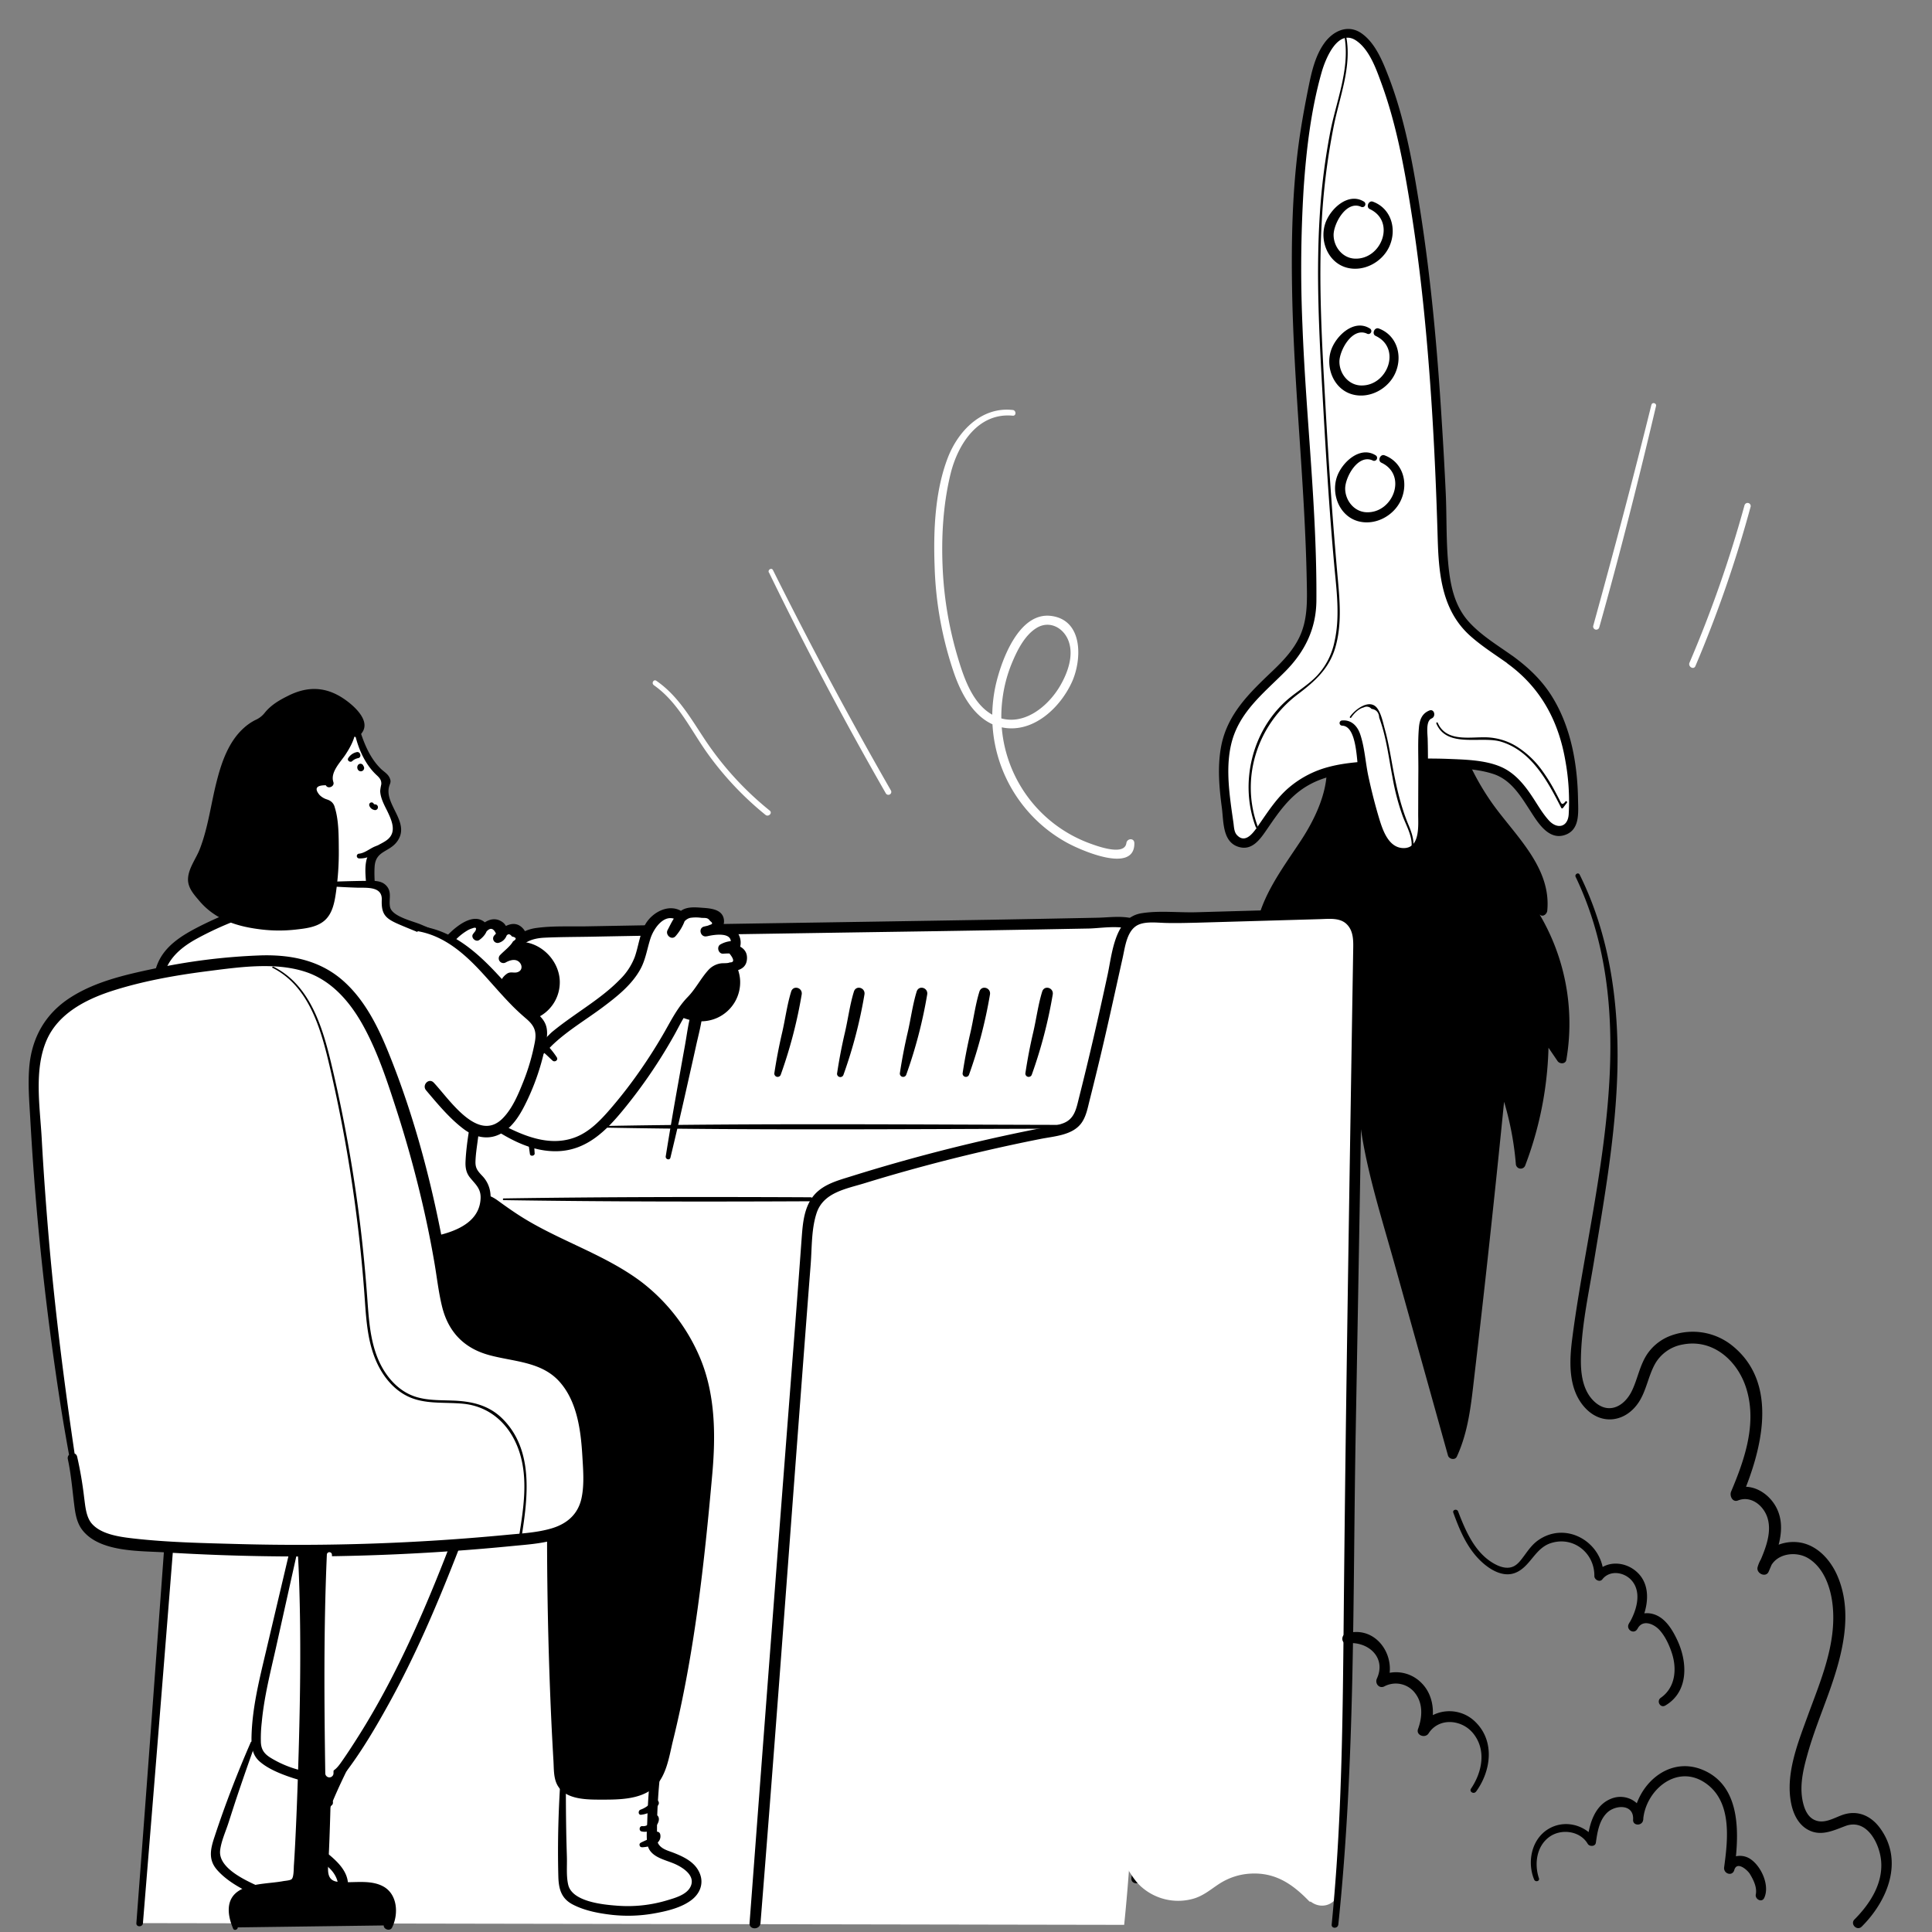 <?xml version="1.0" encoding="utf-8"?>
<svg xmlns="http://www.w3.org/2000/svg" height="512" version="1.0" viewBox="0 0 384 384" width="512">
  <rect x="0" y="0" width="384" height="384" fill="#808080" stroke="none"/>
  <defs>
    <clipPath id="a">
      <path d="M5.52 189H119v121H5.52zm0 0"/>
    </clipPath>
  </defs>
  <path d="M262.117 145.691c4.473 5.942 1.82 14.563-2.12 20.887-3.938 6.324-9.161 12.445-9.614 19.883a24.6 24.6 0 0 1 9.281-5.816 34.716 34.716 0 0 0-3.066 9.59 34.642 34.642 0 0 0-.192 10.066 27.94 27.94 0 0 1 5.328-7.031 79.594 79.594 0 0 0-2.156 19.507 79.918 79.918 0 0 0 2.652 19.446c1.516-6.47 4.34-12.309 8.465-17.516-.047 9.438 2.512 18.672 5.047 27.766l12.98 46.547c1.985-4.125 2.56-8.762 3.098-13.31a3245.12 3245.12 0 0 0 6.618-61.222 59.148 59.148 0 0 1 3.808 16.844 68.463 68.463 0 0 0 4.594-26.156l3.566 5.25a41.14 41.14 0 0 0 .574-8.762 41.02 41.02 0 0 0-1.293-8.684 41.129 41.129 0 0 0-7.859-15.593l4.758 3.62c.91-7.554-5.438-13.71-10.02-19.784a50.18 50.18 0 0 1-7.148-13.266 50.19 50.19 0 0 1-2.914-14.785"/>
  <path d="M261.66 145.957c4.492 6.707.793 15.219-3.168 21.223-3.965 6.004-8.527 11.89-9.117 19.28-.074.923 1.152 1.306 1.75.724a24.437 24.437 0 0 1 8.832-5.547l-1.187-1.535a36.112 36.112 0 0 0-3.141 9.851 36.203 36.203 0 0 0-.238 10.332c.113.93 1.37 1.5 1.91.52a28.974 28.974 0 0 1 5.152-6.836l-1.68-.977a82.233 82.233 0 0 0-2.136 19.785 82.194 82.194 0 0 0 2.656 19.723.972.972 0 0 0 .941.7.972.972 0 0 0 .941-.7 44.183 44.183 0 0 1 8.212-17.086l-1.664-.691c.023 12.453 4.109 24.515 7.422 36.402 3.55 12.715 7.101 25.434 10.648 38.156.207.742 1.406 1.012 1.766.23 2.351-5.09 2.859-10.644 3.5-16.152.765-6.527 1.507-13.066 2.234-19.605a3299.42 3299.42 0 0 0 4.102-39.262l-1.887.258a60.493 60.493 0 0 1 3.777 16.586c.008.234.09.441.246.613a.926.926 0 0 0 .586.313.946.946 0 0 0 .649-.14.95.95 0 0 0 .402-.528 70.812 70.812 0 0 0 4.621-26.438l-1.785.485 3.57 5.25c.395.609 1.582.644 1.746-.23.512-2.981.703-5.985.575-9.009a42.34 42.34 0 0 0-1.332-8.925 42.439 42.439 0 0 0-3.18-8.446 42.663 42.663 0 0 0-4.883-7.59l-1.16 1.52 4.758 3.621c.636.484 1.375-.2 1.433-.82.82-8.524-6.187-14.762-10.746-21.075a50.564 50.564 0 0 1-6.601-12.71 50.603 50.603 0 0 1-2.782-14.051c-.07-1.153-1.851-1.168-1.804 0a50.809 50.809 0 0 0 2.316 13.281 50.872 50.872 0 0 0 5.715 12.215c4.402 6.855 12.86 13.383 12 22.34l1.43-.825-4.754-3.62c-.926-.708-1.778.726-1.157 1.495a40.75 40.75 0 0 1 4.594 7.18 40.665 40.665 0 0 1 4.254 16.41 40.291 40.291 0 0 1-.527 8.508l1.75-.226-3.57-5.254c-.508-.75-1.797-.52-1.782.484a69.288 69.288 0 0 1-4.562 25.906l1.882.254a62.104 62.104 0 0 0-3.843-17.097.937.937 0 0 0-.403-.52.94.94 0 0 0-.644-.14.934.934 0 0 0-.586.304.932.932 0 0 0-.254.61 3302.202 3302.202 0 0 1-3.934 37.69A3049.125 3049.125 0 0 1 291.387 271c-.684 5.875-1 12.074-3.516 17.523l1.774.23-10.426-37.394c-3.336-11.957-7.531-24.12-7.563-36.66 0-.77-1.12-1.387-1.664-.691a46.338 46.338 0 0 0-8.719 17.949h1.883a79.36 79.36 0 0 1-2.59-19.191 79.403 79.403 0 0 1 2.118-19.246.988.988 0 0 0-.051-.637 1 1 0 0 0-.426-.48 1.008 1.008 0 0 0-1.203.137 30.772 30.772 0 0 0-5.5 7.222l1.91.515c-.39-3.27-.32-6.53.211-9.785a34.733 34.733 0 0 1 2.918-9.344c.355-.738-.246-1.875-1.188-1.53a26.91 26.91 0 0 0-9.699 6.12l1.75.723c.645-8.348 6.942-14.441 10.602-21.547 3.082-5.984 4.957-13.66.562-19.488-.398-.528-1.293-.043-.91.531zm0 0"/>
  <path d="M27.762 382.234c3.48-44.168 6.965-91.289 10.445-135.468.234-3.004.676-6.364 3.379-8.278 1.098-.793 2.453-1.218 3.785-1.64a356.743 356.743 0 0 1 41.496-10.422c1.621-.305 3.363-.656 4.473-1.715.902-.867 1.226-2.055 1.52-3.172l7.464-28.894c.66-2.543 1.586-5.395 4.258-6.618 1.43-.648 3.117-.699 4.734-.734 29.743-.633 82.516-1.266 112.258-1.898 1.656-.04 3.461-.036 4.754.851 1.723 1.188 1.84 3.34 1.809 5.227l-1.801 110.105c-.438 27.063-.113 56.04-2.899 83" fill="#fff"/>
  <path d="M28.41 382.234c3.168-38.675 6.258-77.355 9.27-116.05.375-4.739.758-9.477 1.14-14.22.293-3.64-.187-9.19 2.64-12.003 1.638-1.625 4.235-2.113 6.368-2.774 2.426-.746 4.86-1.468 7.3-2.171a383.89 383.89 0 0 1 14.036-3.696 340.55 340.55 0 0 1 14.219-3.14c3.441-.684 8.176-.75 9.86-4.426.87-1.899 1.187-4.117 1.718-6.129l1.871-7.223 3.832-14.828c.477-1.867.852-3.844 1.656-5.601 1.188-2.582 3.203-3.473 5.942-3.602 3.113-.144 6.238-.137 9.355-.195a5420.5 5420.5 0 0 1 21.082-.367c15.453-.246 30.906-.485 46.363-.715 7.247-.114 14.489-.235 21.735-.364l9.672-.18c2.902-.054 9.09-1.3 10.332 2.055.699 1.899.254 4.45.222 6.418l-.132 7.926-.246 15.059c-.165 10.039-.333 20.078-.504 30.117-.34 20.102-.993 40.23-.961 60.34.027 17.562 1.382 35.117.687 52.676-.187 4.722-.52 9.437-.988 14.136-.14 1.395 2.027 1.38 2.176 0 1.906-18.418 1.043-36.785.562-55.246-.531-20.258.207-40.554.524-60.816.32-20.727.648-41.453.992-62.184.058-3.304 1.133-8.578-1.582-11.187-2.356-2.242-6.442-1.496-9.399-1.438-6.914.14-13.832.274-20.746.395-15.875.265-31.75.515-47.625.754-7.66.12-15.312.246-22.96.379l-10.173.183c-3.324.063-6.8-.129-10.093.332-3.653.516-5.711 3.035-6.797 6.406-1.48 4.602-2.469 9.41-3.676 14.09l-3.832 14.832c-.688 2.664-1.117 4.606-4.113 5.36-2.48.625-5.051.996-7.555 1.515a360.588 360.588 0 0 0-28.93 7.23c-2.3.68-4.601 1.364-6.886 2.11-1.918.625-3.797 1.38-5.153 2.953-2.195 2.57-2.304 6.157-2.55 9.36-3.063 39.886-5.88 79.836-8.887 119.773-.36 4.715-.715 9.434-1.07 14.156-.063.84 1.242.836 1.312 0zm0 0"/>
  <path d="M260.445 377.617c.442.457.97.754 1.59.899a3.16 3.16 0 0 0 1.824-.102 3.173 3.173 0 0 0 1.477-1.074 3.166 3.166 0 0 0 .656-1.707c2.086-25.188 1.848-51.793 2.25-76.79l1.801-111.21c.031-1.906-.086-4.098-1.813-5.278-1.296-.898-3.105-.902-4.753-.863l-29.723.64c-1.621.036-7.313.688-8.746 1.348-2.676 1.23-1.688 4.79-2.344 7.36l-7.469 29.183c-.293 1.149-.617 2.348-1.52 3.22-1.109 1.073-2.85 1.425-4.468 1.737a352.93 352.93 0 0 0-41.5 10.524c-1.332.426-2.687.871-3.785 1.656-2.703 1.934-3.145 5.328-3.379 8.363-3.172 40.418-6.309 83.32-9.469 124.215a6.776 6.776 0 0 0 1.715 5.047 6.762 6.762 0 0 0 6.648 2.05 6.664 6.664 0 0 0 1.696-.667l15.988-8.93a10.568 10.568 0 0 1 2.883-1.097 10.56 10.56 0 0 1 8.762 1.988 10.489 10.489 0 0 0 5.011 2.129 10.579 10.579 0 0 0 5.406-.652 10.21 10.21 0 0 0 1.637-.829c.524-.32 1.012-.687 1.47-1.097a14.725 14.725 0 0 1 2.563-1.824c.456-.258.928-.489 1.413-.692.48-.207.976-.387 1.48-.535.5-.152 1.012-.277 1.527-.371a14.13 14.13 0 0 1 1.563-.203c.523-.04 1.047-.051 1.574-.032a14.84 14.84 0 0 1 3.113.45c.508.132 1.008.293 1.5.476a14.744 14.744 0 0 1 2.801 1.426c.442.29.863.602 1.27.934a14.951 14.951 0 0 1 2.195 2.25c.324.414.621.847.899 1.293l.992 1.586c.394.636.855 1.226 1.375 1.769a10.618 10.618 0 0 0 3.703 2.484c.699.278 1.418.477 2.16.598a10.482 10.482 0 0 0 4.453-.21 10.54 10.54 0 0 0 3.969-2.036 13.342 13.342 0 0 1 2.062-1.39c.735-.4 1.496-.731 2.286-.989a13.66 13.66 0 0 1 2.43-.547 13.25 13.25 0 0 1 2.487-.086c.833.047 1.653.172 2.461.371a13.5 13.5 0 0 1 2.348.825c.758.343 1.477.757 2.16 1.238.68.484 1.309 1.023 1.887 1.62zm0 0" fill="#fff"/>
  <path d="M260.29 377.77c2.222 1.98 5.456.843 5.944-2.106.489-2.953.47-6.016.653-8.976.199-3.133.367-6.27.508-9.41.578-12.758.761-25.536.918-38.31.312-26.296.792-52.593 1.242-78.886.222-13.277.441-26.555.66-39.832l.156-9.86c.035-2.175.43-4.8-.617-6.824-.867-1.68-2.574-2.273-4.36-2.41-2.707-.203-5.492.059-8.203.114l-21.921.468c-1.86.043-3.708.188-5.547.434-1.563.207-3.395.312-4.844.984-1.36.625-1.938 1.86-2.156 3.281-.157.985-.133 1.981-.227 2.985-.152 1.582-.676 3.168-1.074 4.707l-4.883 19.082-1.148 4.488c-.395 1.586-.641 3.54-1.664 4.863-1.836 2.375-6.442 2.426-9.172 2.981a330.199 330.199 0 0 0-37.305 9.73c-2.129.704-4.117 1.586-5.367 3.528-1.078 1.676-1.426 3.699-1.625 5.648-.649 6.215-.985 12.477-1.465 18.711-1.98 25.774-3.938 51.555-5.867 77.336-.492 6.477-.985 12.95-1.485 19.418-.246 3.145-.523 6.293-.726 9.441-.125 1.891.215 3.68 1.39 5.215.254.328.536.633.84.91.309.282.637.532.985.758a7.327 7.327 0 0 0 3.512 1.125 7.151 7.151 0 0 0 2.457-.3c.398-.118.78-.27 1.152-.458 1.676-.828 3.281-1.82 4.906-2.73l8.176-4.563c2.379-1.324 4.633-2.812 7.418-3.035 5.152-.394 8.242 4.203 13.226 4.43 2.172.094 4.196-.41 6.07-1.52 1.79-1.066 3.173-2.597 5.102-3.496a14.179 14.179 0 0 1 3.371-1.07 14.072 14.072 0 0 1 3.532-.2 14.02 14.02 0 0 1 3.472.677c1.13.37 2.196.875 3.196 1.511a14.596 14.596 0 0 1 4.492 4.664c.824 1.317 1.582 2.61 2.754 3.672.699.633 1.464 1.164 2.3 1.602a11.02 11.02 0 0 0 8.188.816c1.922-.57 3.309-1.765 4.937-2.847 2.239-1.473 4.696-2.188 7.371-2.137 4.481.074 7.66 2.426 10.63 5.492.324.336.835-.176.511-.512-2.406-2.484-4.863-4.617-8.351-5.39a13.857 13.857 0 0 0-5.875-.016 13.86 13.86 0 0 0-5.372 2.395c-3.789 2.714-8.25 3.777-12.453 1.078-3.09-1.985-4.18-5.668-6.867-8.063-5.746-5.125-13.98-4.695-19.762.024-.964.84-2.05 1.476-3.25 1.922-1.199.441-2.441.66-3.718.652-2.614-.059-4.532-1.168-6.61-2.559a11.223 11.223 0 0 0-2.718-1.32 10.992 10.992 0 0 0-2.973-.539 11.13 11.13 0 0 0-3.008.273c-.988.23-1.93.59-2.82 1.075-4.328 2.289-8.559 4.785-12.828 7.175-1.805 1.004-3.778 2.45-5.891 2.582a6.631 6.631 0 0 1-1.668-.117 6.609 6.609 0 0 1-1.586-.539 6.512 6.512 0 0 1-2.508-2.176c-1.699-2.527-.918-5.773-.703-8.609a41686.39 41686.39 0 0 0 5.574-73.492c.942-12.418 1.887-24.828 2.84-37.227l.645-8.226c.215-2.774.394-5.985 2.469-8.114 1.98-2.046 5.464-2.628 8.12-3.445 3.173-.969 6.34-1.894 9.512-2.773a354.796 354.796 0 0 1 26.848-6.313c2.047-.398 4.566-.582 6.137-2.12 1.566-1.536 1.851-4.313 2.375-6.368l2.3-8.98c1.493-5.84 3.434-11.739 4.5-17.676.344-1.918-.238-4.774 1.356-6.211 1.398-1.266 4.328-1.282 6.074-1.492 4.176-.5 8.418-.395 12.617-.485l5.512-.117 14.059-.305c1.418-.027 3.035-.195 4.386.317 1.98.757 2.512 2.468 2.61 4.398.14 2.961-.078 5.984-.125 8.945l-.305 18.93c-.41 25.5-.808 51.004-1.187 76.508-.399 24.238-.153 48.52-1.485 72.734a494.22 494.22 0 0 1-.578 8.977c-.113 1.55.106 3.61-1.07 4.808-1.235 1.266-3.082 1.11-4.332 0-.2-.207-.508.102-.305.29zm0 0" fill="#fff"/>
  <path d="M265.996 382.57c3.418-32.648 2.863-65.64 3.469-98.425.312-17.09.613-34.176.902-51.27l.399-25.629.207-13.016c.058-3.234.793-7.273-.649-10.304-1.281-2.664-3.777-3.371-6.547-3.352-4.3.031-8.601.246-12.898.371l-13.078.371c-3.586.102-7.403-.375-10.942.204-5.375.878-5.8 8.074-6.738 12.335-1.75 8.122-3.605 16.211-5.644 24.27-.543 2.145-.856 4.293-3.204 5.148-1.843.668-3.906.86-5.82 1.247a349.84 349.84 0 0 0-12.36 2.703 354.827 354.827 0 0 0-23.933 6.582c-2.988.933-6.152 1.742-7.945 4.53-1.617 2.524-1.711 5.688-1.938 8.58-.59 8.089-1.203 16.19-1.84 24.296-2.55 33.035-5.07 66.078-7.558 99.121-.297 3.965-.598 7.926-.899 11.887-.105 1.402 2.067 1.39 2.176 0 2.555-31.817 4.89-63.653 7.281-95.504.586-7.813 1.176-15.625 1.77-23.434.305-3.988.61-7.976.922-11.96.258-3.329.121-7.04 1.187-10.243 1.375-4.121 5.965-4.797 9.641-5.941 3.77-1.16 7.559-2.25 11.367-3.278a357.011 357.011 0 0 1 23.496-5.488c2.727-.543 6.383-.707 8.153-3.203.933-1.32 1.218-2.992 1.609-4.527a761.81 761.81 0 0 0 1.5-6.059c1.805-7.383 3.402-14.805 5.059-22.219.496-2.218.84-5.633 3.246-6.617 1.511-.613 3.629-.351 5.222-.305 2.078.059 4.145 0 6.22-.046 8.19-.235 16.374-.47 24.55-.708 1.738-.046 3.918-.335 5.273.989 1.457 1.418 1.332 3.523 1.301 5.379l-.2 12.226-.394 24.848c-.265 16.562-.515 33.125-.75 49.687a10839.81 10839.81 0 0 0-.558 47.813c-.156 15.851-.332 31.676-1.418 47.48a429.303 429.303 0 0 1-.95 11.414c-.081.84 1.227.832 1.31 0zM106.266 229.238c-.301-5.058-.672-10.105-1.079-15.156-.19-2.46-.374-4.926-.585-7.383-.207-2.379-.239-4.937-.793-7.277-.278-1.188-2.008-.875-2.047.277-.086 2.555.441 5.235.75 7.778.3 2.457.601 4.918.906 7.382.594 4.84 1.219 9.676 1.906 14.508.078.54.98.395.946-.129zm0 0"/>
  <path d="M101.293 187.77c-1.617-.22-3.25.648-4.262 1.93-1.008 1.277-1.48 2.91-1.676 4.53a6.25 6.25 0 0 0 .153 2.715c.293.79.742 1.48 1.344 2.075 1.445 1.574 3.222 2.546 5.328 2.917a7.19 7.19 0 0 0 3.066-.144 7.152 7.152 0 0 0 2.734-1.39 6.771 6.771 0 0 0 1.907-2.801 6.735 6.735 0 0 0 .332-3.372 7.418 7.418 0 0 0-1.32-3.128 7.367 7.367 0 0 0-2.57-2.22 6.533 6.533 0 0 0-3.692-.792"/>
  <path d="M101.293 187.223c-4.707-.52-7.219 4.632-6.914 8.714.324 4.36 5.629 7.352 9.656 7.036.504-.036 1-.118 1.488-.25a7.579 7.579 0 0 0 1.41-.532 7.502 7.502 0 0 0 1.286-.796c.402-.305.77-.649 1.101-1.028.336-.379.63-.785.887-1.222a7.762 7.762 0 0 0 1.043-4.348c-.262-4.297-4.27-7.988-8.613-7.574-1.098.105-1.14 1.714 0 1.742 3.195.078 6.09 2.113 6.605 5.398.063.39.082.785.063 1.18-.02.394-.078.785-.176 1.168a5.824 5.824 0 0 1-1.863 2.965c-.305.258-.63.48-.977.668a5.725 5.725 0 0 1-2.254.68c-2.734.265-6.25-1.419-7.453-4-1.527-3.278.883-8.696 4.711-8.72.723 0 .687-1.015 0-1.093zM137.145 187.77c-1.618-.22-3.25.648-4.266 1.93-1.012 1.277-1.477 2.91-1.672 4.53a6.133 6.133 0 0 0 .152 2.715c.297.79.743 1.48 1.344 2.075 1.445 1.574 3.223 2.55 5.328 2.917a7.19 7.19 0 0 0 3.067-.144 7.196 7.196 0 0 0 2.738-1.39 6.8 6.8 0 0 0 1.902-2.801 6.735 6.735 0 0 0 .332-3.372 7.418 7.418 0 0 0-1.32-3.128 7.367 7.367 0 0 0-2.57-2.22 6.533 6.533 0 0 0-3.692-.792"/>
  <path d="M137.145 187.223c-4.708-.52-7.223 4.632-6.915 8.714.325 4.36 5.63 7.352 9.657 7.036.504-.036 1-.118 1.488-.25a7.615 7.615 0 0 0 2.695-1.328c.403-.305.77-.649 1.102-1.028.336-.379.629-.785.887-1.222a7.762 7.762 0 0 0 1.043-4.348c-.262-4.297-4.27-7.988-8.614-7.574-1.097.105-1.14 1.714 0 1.742 3.196.078 6.086 2.113 6.606 5.398.062.39.082.785.062 1.18-.02.394-.078.785-.18 1.168a5.746 5.746 0 0 1-1.04 2.11 6.07 6.07 0 0 1-.819.855 5.711 5.711 0 0 1-2.07 1.121 5.593 5.593 0 0 1-1.16.226c-2.739.266-6.254-1.418-7.453-4-1.528-3.277.879-8.695 4.71-8.718.72 0 .684-1.016 0-1.094zm0 0"/>
  <path d="M83.191 196.586c1.871-1.703 2.004-4.883 3.567-6.863 1.562-1.985 4.781-5.82 7.293-6.16.754-.102 1.742.093 1.902.843.164.75-.55 1.29-1.187 1.668.593-.793 1.222-1.64 2.105-2.105.883-.469 2.113-.453 2.774.308.66.762.21 2.246-.793 2.278.746-.887 1.585-1.832 2.738-2.008 1.152-.18 2.472.96 1.98 2.016a2.235 2.235 0 0 1-.472.636l-3.04 3.293c1.274-.867 3.231-.847 4.18.367.946 1.211.075 3.45-1.465 3.368-.277 0-.546-.094-.824-.082-1.453.058-1.633 2.218-2.734 3.167-1.348 1.172-3.543.149-5.176.864-.96.422-1.582 1.379-2.113 2.277l-2.934 4.852" fill="#fff"/>
  <path d="M83.57 196.965c2.106-2.04 2.422-5.153 4.317-7.36a33.753 33.753 0 0 1 3.015-3.148c.598-.574 1.25-1.07 1.957-1.496.325-.2.672-.352 1.04-.453.769-.297.917-.035.453.789l1.21 1.215a9.44 9.44 0 0 1 1.016-1.219c.817-1.02 1.504-.887 2.063.398l.859 1.48c.332-.394.691-.956 1.156-1.163.324-.453.692-.41 1.098.125.906.195.984.515.223.96-.54.997-1.797 1.907-2.575 2.731a.893.893 0 0 0-.27.598.904.904 0 0 0 .192.633c.14.183.328.3.559.343a.9.9 0 0 0 .648-.113c.614-.347 1.528-.672 2.235-.36 1.043.462 1.324 1.981 0 2.329-.641.168-1.215-.152-1.887.203-.563.36-.992.832-1.293 1.43-.766 1.25-1.27 1.98-2.86 1.98-1.855 0-3.347.028-4.683 1.492-1.621 1.793-2.84 4.305-3.922 6.442a.943.943 0 0 0-.066.734c.074.254.226.45.453.582a.96.96 0 0 0 .73.113c.258-.058.461-.199.61-.421 1.101-1.543 2.039-3.168 3.027-4.793.598-.98 1.156-1.79 2.348-2.016.754-.145 1.55 0 2.316-.063a3.69 3.69 0 0 0 1.527-.367c.485-.23.899-.55 1.246-.957.399-.465.555-1.027.887-1.511.59-.86 1.004-.817 1.98-.946 1.88-.254 2.844-2.539 2.188-4.203-.926-2.336-3.918-2.336-5.777-1.262l1.129 1.457c1.34-1.441 5.203-4.109 3.379-6.421-1.82-2.309-4.434-.442-5.844 1.191a.868.868 0 0 0-.238.508.85.85 0 0 0 .117.55.833.833 0 0 0 .422.372c.18.078.367.093.558.047.438-.118.809-.34 1.114-.676.304-.332.496-.723.57-1.164a2.254 2.254 0 0 0-.145-1.293 2.252 2.252 0 0 0-.816-1.012c-2.277-1.586-4.527.66-5.805 2.379-.531.707.508 1.7 1.215 1.21 1.285-.878 2.531-2.773.649-3.85-1.614-.927-3.567.113-4.883 1.073-1.813 1.333-3.325 3.133-4.657 4.934-1.617 2.191-1.703 5.195-3.546 7.207a.534.534 0 0 0-.133.375.532.532 0 0 0 .52.523.525.525 0 0 0 .374-.136zm0 0"/>
  <path d="M96 222.195c2.824 1.766 5.68 3.54 8.828 4.618 3.145 1.078 6.668 1.406 9.79.246 3.116-1.16 5.597-3.735 7.777-6.34a100.208 100.208 0 0 0 11.636-17.11c.828-1.535 1.64-3.129 2.91-4.328 1.618-1.527 1.895-2.207 3.254-3.965.664-.851 1.114-1.933 2.051-2.476.871-.512 1.95-.422 2.953-.55 1-.126 2.13-.665 2.266-1.669.105-.816-.547-1.586-1.317-1.883a5.608 5.608 0 0 0-2.453-.191 3.454 3.454 0 0 1 2.407-.496c.543-1.266-.528-2.758-1.84-3.172-1.313-.418-2.73-.082-4.067.254 1.336-.262 3.063-1.121 2.653-2.422-.262-.828-1.282-1.117-2.149-1.188-4.82-.398-4.91-.421-7.16 3.852a7.443 7.443 0 0 0 1.77-3.172c-1.829-1.633-4.899-.2-6.118 1.93-1.218 2.129-1.359 4.699-2.285 6.972-2.625 6.422-13.316 11.344-18.203 16.266-.762.77-1.492 1.629-2.504 2.012-1.011.379-2.398.023-2.691-1.016" fill="#fff"/>
  <path d="M95.691 222.723c4.52 3.172 9.618 6.343 15.371 6.078 5.598-.27 9.403-4.051 12.762-8.145a101.647 101.647 0 0 0 10.043-14.664c.676-1.187 1.281-2.43 1.98-3.61.821-1.398 1.923-2.378 2.965-3.593 1.368-1.586 2.59-4.57 4.555-5.246 1.793-.625 4.906-.176 5.098-2.93.191-2.64-2.793-3.191-4.754-3.07l.508 1.867a2.64 2.64 0 0 1 1.898-.37.976.976 0 0 0 .606-.204c.18-.137.3-.313.359-.531.102-.348.14-.703.129-1.067a3.464 3.464 0 0 0-1.512-2.738c-1.691-1.238-3.87-.793-5.754-.34-1.25.305-.718 2.227.532 1.93 1.55-.371 3.617-1.32 3.414-3.235-.227-2.113-2.582-2.308-4.246-2.421-1.344-.098-2.872-.258-4.086.457-1.407.828-2.145 2.601-2.868 3.964-.507.954.793 2.114 1.586 1.211a9.885 9.885 0 0 0 2.024-3.625.982.982 0 0 0-.07-.632.982.982 0 0 0-.43-.47c-2.555-1.917-6.016-.179-7.485 2.286-1.191 2.016-1.39 4.418-2.156 6.586a12.465 12.465 0 0 1-3.039 4.562c-2.75 2.809-6.09 4.97-9.277 7.235-1.406 1-2.809 2.015-4.137 3.12-.941.794-4.316 4.903-5.336 2.74-.543-1.153-2.25-.153-1.71 1 .151.3.347.57.585.804.242.234.516.426.82.57.305.14.625.23.961.27.332.035.664.015.993-.063 1.714-.308 2.835-1.883 4.035-2.988 2.988-2.777 6.539-4.867 9.785-7.297 2.8-2.101 5.758-4.434 7.46-7.566 1.032-1.899 1.321-4.028 1.981-6.059.692-2.148 2.996-5.387 5.551-3.476l-.46-1.13a7.338 7.338 0 0 1-1.517 2.743l1.586 1.215c.63-1.192 1.29-3.121 2.754-3.461a7.648 7.648 0 0 1 2.235 0c.773.047 1.25-.094 1.703.625.547.375.535.629-.028.761a5.053 5.053 0 0 1-1.136.356l.531 1.93c1.332-.329 5.41-1.02 4.672 1.687l.969-.738c-1.032-.07-2 .14-2.91.637-.872.445-.473 1.925.503 1.867.418-.035.832-.051 1.25-.04.957 1.188.98 1.79.07 1.774-.542.238-1.324.094-1.91.211a4.164 4.164 0 0 0-2.378 1.332c-1.493 1.652-2.493 3.703-4.059 5.313-1.98 2.039-3.168 4.39-4.559 6.84a101.692 101.692 0 0 1-4.964 7.847 92.993 92.993 0 0 1-5.918 7.629c-1.93 2.226-4.094 4.496-6.899 5.574-6.254 2.403-12.707-1.469-18.031-4.379a.597.597 0 0 0-.45-.035.581.581 0 0 0-.35.277.595.595 0 0 0-.071.446.593.593 0 0 0 .254.37zm0 0"/>
  <path d="M111.98 352.453a290.71 290.71 0 0 0-.085 20.961c-.036.89.12 1.742.464 2.563.63 1.214 1.985 1.847 3.278 2.3a27.924 27.924 0 0 0 9.437 1.536 27.907 27.907 0 0 0 9.406-1.72c1.735-.64 3.61-1.706 3.942-3.523.312-1.726-.961-3.382-2.461-4.285-1.504-.902-3.258-1.305-4.824-2.098a2.73 2.73 0 0 1-1.301-1.109 3.061 3.061 0 0 1-.23-1.41 115.018 115.018 0 0 1 1.472-19.418" fill="#fff"/>
  <path d="M111.816 352.453c-.343 6.852-.453 13.719-.234 20.574.07 2.196.457 3.856 2.531 4.946 2.176 1.14 4.782 1.64 7.196 1.937 2.773.344 5.535.281 8.289-.187 2.488-.395 5.52-1.047 7.53-2.668 3.677-2.942.36-6.618-2.866-7.926-.883-.363-2.246-.633-2.969-1.215-1.266-1.02-1.379-1.98-1.375-3.402 0-1.95.05-3.895.148-5.844.22-4.129.684-8.227 1.293-12.313.059-.394-.523-.554-.586-.16a106.031 106.031 0 0 0-1.191 10.14 115.099 115.099 0 0 0-.27 5.45c-.039 1.516-.332 3.371.047 4.86.504 1.98 3.11 2.437 4.754 3.117 2.13.883 5.121 2.93 3.668 5.66-.91 1.71-3.289 2.402-4.996 2.914a27.64 27.64 0 0 1-10.094 1.086c-3.242-.242-9.511-.906-10.355-4.727-.395-1.754-.203-3.75-.242-5.547-.035-1.8-.067-3.625-.074-5.433a337.94 337.94 0 0 1 .14-11.258c0-.21-.316-.21-.324 0zm0 0" fill="#fff"/>
  <path d="M111.488 352.453c-.492 6.848-.695 13.711-.511 20.574.07 2.403.578 4.297 2.82 5.485 2.375 1.254 5.226 1.785 7.851 2.082 2.836.304 5.657.207 8.461-.305 2.485-.445 5.434-1.137 7.457-2.75 1.543-1.234 2.293-3.113 1.582-5.023-.863-2.344-3.148-3.43-5.312-4.278-.941-.363-2.004-.62-2.703-1.386-.793-.868-.555-1.957-.547-3.13 0-1.82.055-3.636.164-5.452.215-4.032.71-8.008 1.242-12.008.137-1.016-1.61-1.254-1.793-.242a97.258 97.258 0 0 0-1.265 10.304 120.56 120.56 0 0 0-.278 5.45c-.039 1.562-.254 3.308.04 4.855.46 2.433 3.28 2.941 5.226 3.754 1.719.722 4.484 2.414 3.281 4.695-.812 1.55-3.074 2.164-4.61 2.625a27.13 27.13 0 0 1-9.905 1.07c-2.86-.21-8.965-.793-9.754-4.171-.399-1.715-.211-3.707-.258-5.457-.051-1.754-.11-3.625-.137-5.434a470.35 470.35 0 0 1-.055-11.258.463.463 0 0 0-.144-.348.469.469 0 0 0-.348-.144.469.469 0 0 0-.347.144.478.478 0 0 0-.145.348zm0 0"/>
  <path d="M127.516 364.012c.867.187 1.652.008 2.351-.543.621-.477 1.309-1.465 1.028-2.285-.168-.497-.997-.75-1.254-.164-.223.503-.196.98-.598 1.406-.371.41-.832.586-1.387.531-.597-.047-.726.926-.14 1.055zM127.578 367.164a6.885 6.885 0 0 0 2.629-.629 1.697 1.697 0 0 0 .863-.77 1.65 1.65 0 0 0 .184-.558c.027-.195.023-.39-.02-.586-.183-.969-1.73-.566-1.492.399.043.18-2.18 1.082-2.406 1.25-.2.125-.27.3-.207.53.062.227.21.345.45.348zM127.441 360.695c1.297-.144 2.946-.855 3.489-2.14a.672.672 0 0 0-.032-.453.698.698 0 0 0-.296-.34.737.737 0 0 0-.856.11c-.394.315-.656.792-1.074 1.089a5.262 5.262 0 0 1-1.371.73c-.504.184-.48 1.079.14 1.012zm0 0"/>
  <path d="M50.203 346.629a289.105 289.105 0 0 0-7.062 19.738 5.884 5.884 0 0 0-.395 2.57c.188 1.356 1.258 2.407 2.324 3.262a27.972 27.972 0 0 0 8.39 4.586 27.947 27.947 0 0 0 9.446 1.512c1.844-.027 3.961-.395 4.887-2.012.871-1.523.219-3.508-.898-4.86-1.118-1.35-2.633-2.312-3.844-3.566a2.728 2.728 0 0 1-.86-1.476c-.027-.492.055-.961.25-1.41a114.968 114.968 0 0 1 7.852-17.809" fill="#fff"/>
  <path d="M50.059 346.566c-2.563 6.239-4.903 12.563-6.965 18.989-.715 2.226-1.051 4.007.652 5.843 1.813 1.954 4.399 3.414 6.781 4.528 4.215 1.984 10.368 3.742 15.004 2.328 1.586-.484 2.856-1.617 2.965-3.34.149-2.379-1.61-4.137-3.262-5.55-.578-.493-1.562-1.087-1.98-1.755-.922-1.55-.344-3.12.2-4.609.651-1.793 1.347-3.57 2.089-5.332 1.496-3.54 3.172-6.98 4.988-10.367.18-.348-.34-.656-.527-.309a111.188 111.188 0 0 0-4.758 9.719c-1.187 2.773-2.863 5.883-3.36 8.851-.425 2.532 2.872 4.047 4.313 5.602 1.582 1.723 2.551 4.781 0 6.145-1.48.789-3.351.707-4.969.636a27.568 27.568 0 0 1-10.39-2.55c-2.969-1.375-8.207-3.891-7.715-7.72.242-1.847 1.105-3.741 1.688-5.51a336.98 336.98 0 0 1 1.683-4.962 311.158 311.158 0 0 1 3.867-10.531c.075-.203-.238-.285-.316-.09zm0 0" fill="#fff"/>
  <path d="M49.809 346.36c-2.664 6.117-5.07 12.335-7.157 18.68-.793 2.374-1.324 4.519.465 6.585 1.793 2.063 4.414 3.566 6.813 4.71 4.445 2.138 10.87 4.028 15.797 2.544 1.855-.559 3.335-1.945 3.441-3.961.133-2.563-1.645-4.477-3.45-6.027-.562-.489-1.585-1.102-1.956-1.762-.672-1.238-.188-2.453.238-3.629.61-1.695 1.258-3.379 1.95-5.047 1.53-3.71 3.323-7.285 5.152-10.86.535-1.042-.989-1.948-1.586-.921a94.314 94.314 0 0 0-4.786 9.703c-1.218 2.824-2.882 5.969-3.433 9-.531 2.938 2.805 4.434 4.476 6.242 1.352 1.457 2.254 3.914.13 5.113-1.329.75-3.173.622-4.641.555a26.833 26.833 0 0 1-10.07-2.453c-2.68-1.238-7.856-3.625-7.434-7.086.219-1.82 1.09-3.695 1.652-5.437.535-1.66 1.067-3.32 1.617-4.98 1.188-3.54 2.414-7.071 3.684-10.583.187-.52-.676-.894-.902-.398zm0 0"/>
  <path d="M61.055 362.703c1.347.817 3.96.25 4.093-1.613 0-.309-.144-.524-.43-.645-.288-.117-.542-.062-.761.157-.336.398-.473.793-.953 1.074-.461.27-.934.3-1.426.101-.613-.273-1.144.559-.539.926zM60.055 365.684a6.9 6.9 0 0 0 2.633.273 1.652 1.652 0 0 0 1.027-.383c.3-.242.492-.554.582-.93a.83.83 0 0 0 .055-.351.816.816 0 0 0-.348-.605.797.797 0 0 0-.336-.125.768.768 0 0 0-.66.219.801.801 0 0 0-.196.3c-.039.117-.05.234-.039.356 0 .101-2.378.222-2.718.34-.223.07-.332.218-.332.452 0 .23.109.383.332.454zM62.094 359.54c1.234.284 2.93.151 3.89-.77.48-.465 0-1.461-.691-1.192-.496.203-.926.524-1.441.695a5.424 5.424 0 0 1-1.622.25.49.49 0 0 0-.335.13.492.492 0 0 0-.172.316.51.51 0 0 0 .371.566zm0 0"/>
  <path d="m61.535 294.32-8.222 35.86c-1.192 5.125-2.356 10.304-2.41 15.554 0 .985.035 2.016.546 2.856a4.963 4.963 0 0 0 1.735 1.547 21.768 21.768 0 0 0 10.414 3.273c1.004.05 2.054.027 2.937-.453.883-.477 1.41-1.234 1.95-2.008 9.644-13.719 16.37-29.254 22.386-44.91 1.547-4.031 3.07-8.191 3.04-12.512-.032-4.32-1.958-8.882-5.786-10.886" fill="#fff"/>
  <path d="M60.902 294.133a40148.14 40148.14 0 0 1-8.078 34.27c-1.285 5.44-2.664 10.94-2.828 16.558-.055 1.918.043 3.762 1.586 5.129 1.547 1.367 3.75 2.3 5.719 2.996 3.836 1.351 8.922 2.484 11.695-1.215 3.113-4.156 5.785-8.719 8.29-13.25 5.151-9.312 9.355-19.105 13.237-28.996 3.325-8.477 8.594-21.98-1.843-27.918-1.188-.672-2.25 1.16-1.067 1.824 8.856 4.946 4.48 16.711 1.696 23.903-3.391 8.753-7.028 17.437-11.32 25.78-2.079 4.044-4.31 8.009-6.739 11.852-1.148 1.817-2.32 3.633-3.566 5.38-.942 1.316-1.735 1.984-3.461 2.015-1.27 0-2.524-.149-3.762-.438a21.102 21.102 0 0 1-6.488-2.535c-1.344-.793-2.04-1.613-2.121-3.172-.036-1.324.02-2.644.171-3.96.45-4.942 1.68-9.793 2.774-14.63 2.465-11.078 4.933-22.16 7.406-33.242.188-.82-1.07-1.171-1.266-.347zm0 0"/>
  <path d="M83.723 244.191a20.66 20.66 0 0 0 10.332-4.82 4.008 4.008 0 0 1 1.68-1.074c1.109-.25 2.156.535 3.05 1.238 6.578 5.153 14.453 8.344 21.89 12.176 7.438 3.832 11.645 7.976 15.852 15.203 4.953 8.488 4.825 18.957 3.735 28.727-2.024 18.132-3.727 36.48-8.551 54.082-.426 1.554-.887 3.168-1.98 4.382-1.512 1.668-3.903 2.172-6.141 2.375-2.461.239-4.922.239-7.383 0-1.684-.164-3.57-.574-4.45-2.003-.519-.832-.593-1.864-.652-2.844a732.967 732.967 0 0 1-1.062-64.2c-18.371-2.359-34.113-18.296-36.238-36.695"/>
  <path d="M83.86 244.695c3.3-.433 6.32-1.597 9.05-3.5.582-.398 1.13-.847 1.676-1.293 1.383-1.117 2.348-.757 3.613.22 1.344 1.038 2.68 2.062 4.114 2.983 6.199 3.997 13.078 6.688 19.5 10.305a35.1 35.1 0 0 1 7.253 5.39 35.12 35.12 0 0 1 5.649 7.055c3.91 6.297 5.219 13.34 5.152 20.684-.082 7.715-1.289 15.453-2.164 23.113-.945 8.235-2.008 16.457-3.52 24.61a189.872 189.872 0 0 1-2.476 11.515c-.906 3.653-1.398 8.055-5.547 9.254-3.297.953-8.023 1.11-11.347.2-2.66-.735-2.602-2.82-2.739-5.153a704.593 704.593 0 0 1-.86-62.625c0-.254-.073-.484-.23-.687a1.104 1.104 0 0 0-.601-.407c-18.278-2.574-32.938-17.722-35.445-35.902-.172-1.25-2.38-.969-2.22.3 2.055 19.18 18.302 35.325 37.344 37.817l-1.136-1.133a805.984 805.984 0 0 0 .722 55.98c.11 2.216.23 4.43.36 6.645.09 1.614 0 3.497.887 4.93 1.73 2.828 6.16 2.692 9.02 2.695 3.17 0 7.1-.07 9.737-2.125 2.797-2.175 3.32-6.402 4.114-9.62 4.257-17.27 6.234-35.27 7.808-52.985.68-7.59.617-15.582-2.293-22.742a37.228 37.228 0 0 0-11.777-15.414c-7.004-5.282-15.645-7.973-23.121-12.496-1.871-1.133-3.64-2.38-5.406-3.664-1.192-.86-2.559-1.563-4.008-.891-1.703.793-3.02 2.457-4.668 3.418a22.35 22.35 0 0 1-6.739 2.512c-.675.14-.37 1.101.278 1.011zm0 0"/>
  <path d="M71.004 145.355c.7 2.868 2.105 5.895 4.18 7.997.675.683 1.535 1.023 1.707 1.98.113.664-.54.691-.579 1.371-.101 1.652 1.243 3.824 1.903 5.344.656 1.523 1.05 3.406.074 4.758-1.035 1.41-3.21 1.64-4.148 3.117-.543.851-.543 1.93-.524 2.937l.121 6.739c.063.484-.031.937-.281 1.363-.332.43-.93.543-1.477.605-4.16.496-8.293.352-12.41-.433a3.787 3.787 0 0 1-1.703-.637c-1.586-1.25-.539-3.695.063-5.605 1.699-5.371-1.297-11.032-4.555-15.63-2.523-3.566-5.414-7.952-3.625-11.933.895-2.008 2.809-3.348 4.7-4.465 2.554-1.5 5.359-2.808 8.32-2.804 2.96.004 6.097 1.64 7.027 4.453" fill="#fff"/>
  <path d="M70.469 145.504c.62 3.078 2.047 6.398 4.394 8.562.614.559.992 1.04.918 1.84-.101.43-.176.864-.215 1.301.043 1.379.793 2.773 1.391 3.961.856 1.789 1.957 4.121.094 5.676-1.121.926-2.61 1.215-3.489 2.46-1.804 2.548-.398 6.622-.695 9.512-.05.504 0 1.434-.562 1.79-.258.171-1.344.171-1.782.207-.968.082-1.949.128-2.925.136a39.223 39.223 0 0 1-6.696-.5c-1.007-.168-2.351-.316-2.914-1.351-.34-.621.133-1.883.32-2.5.462-1.555.95-3.024.997-4.66.101-3.43-1.246-6.739-2.914-9.68-1.848-3.25-4.594-6.106-5.805-9.688-1.703-5.039 2.066-7.925 6.133-9.976 3.926-1.98 10.152-2.942 12.285 2.11.394.98 2.012.6 1.64-.454-3.039-8.531-14.332-4.516-19.289-.344-8.156 6.875 2.68 16 5.215 22.758.883 2.34 1.309 4.848.727 7.313-.395 1.644-1.285 3.277-1.074 5.015.465 3.809 6.382 3.528 9.199 3.653 2.281.156 4.555.062 6.816-.282 1.668-.297 2.325-1.136 2.375-2.8.098-2.434-.32-4.903-.152-7.333.219-3.144 2.816-2.82 4.402-4.882 2.89-3.758-2.472-7.348-1.539-10.957.192-.735.489-.946.125-1.77-.367-.824-1.125-1.215-1.73-1.797-2.121-2.062-3.281-4.851-4.164-7.617a.536.536 0 0 0-.27-.309.533.533 0 0 0-.402-.039.542.542 0 0 0-.328.243.54.54 0 0 0-.075.402zm0 0"/>
  <path d="m65.281 175.7 8.324.073c.938 0 1.98.07 2.61.793 1.164 1.34-.25 3.75.918 5.094.36.36.777.625 1.258.793l6.863 2.89c2.379 1.009 4.805 2.067 6.594 3.919a13.935 13.935 0 0 1 2.898 4.918c2.14 5.738 2.121 12.066 1.402 18.148-.714 6.086-2.105 12.086-2.609 18.188a4.3 4.3 0 0 0 .227 2.273c.347.707 1.023 1.188 1.55 1.758 2.149 2.394 1.243 6.441-1.101 8.648-2.34 2.207-5.656 3.004-8.82 3.567a109.676 109.676 0 0 1-21.567 1.75c-7.25-.125-14.414-.961-21.496-2.508-2.238-.488-4.57-1.106-6.238-2.684-3.149-2.98-2.723-7.996-2.348-12.312a98.119 98.119 0 0 0-1.375-27.067c-.832-4.332-1.89-9.09.238-12.933 1.446-2.625 4.125-4.313 6.778-5.703a67.716 67.716 0 0 1 11.664-4.801" fill="#fff"/>
  <path d="M65.281 175.855c1.899.043 3.793.09 5.692.122.886-.047 1.77-.036 2.652.043 1.934.296 2.844 1.054 2.805 2.824 0 .933-.196 1.914.347 2.746.618.937 1.883 1.246 2.86 1.664 3.168 1.363 6.578 2.527 9.543 4.32 3.566 2.16 5.238 5.801 6.191 9.723 1.832 7.555.524 15.379-.73 22.906-.582 3.496-1.282 7.063-1.45 10.613-.148 3.102 3.11 4.196 3 7.34-.273 8.063-12.136 8.668-17.941 9.332a109.74 109.74 0 0 1-35.082-1.636c-3.66-.793-7.406-1.887-8.715-5.809-.969-2.875-.605-6.047-.363-9.012.316-3.77.426-7.547.324-11.328a98.534 98.534 0 0 0-1.09-12.125c-.61-4.023-1.906-8.148-1.582-12.25.336-4.473 3.313-7.262 7.031-9.32a66.226 66.226 0 0 1 12.387-5.196c.395-.12.227-.742-.168-.617a69.983 69.983 0 0 0-11.414 4.66c-2.773 1.438-5.664 3.168-7.223 5.993-1.558 2.82-1.437 6.12-.988 9.203.653 4.43 1.61 8.773 2.028 13.242.406 4.394.52 8.8.335 13.21-.156 3.614-.812 7.286-.484 10.903.234 2.54 1.106 5.02 3.172 6.649 2.879 2.28 7.219 2.66 10.7 3.257a109.414 109.414 0 0 0 38.019-.117c3.101-.554 6.414-1.273 8.886-3.355 1.88-1.586 3.09-4.07 2.825-6.555a5.184 5.184 0 0 0-1.485-3.172c-.976-1.05-1.539-1.797-1.492-3.297.074-1.359.219-2.71.43-4.054 1.094-8.301 3.254-16.602 2.445-25.035-.371-3.903-1.293-8.133-3.601-11.38-2.305-3.245-6.25-4.609-9.797-6.124-1.844-.793-5.993-1.7-6.38-3.922-.222-1.27.438-2.774-.507-3.883-.871-1.016-2.375-.883-3.594-.887h-7.586c-.101 0-.152.051-.152.153 0 .105.05.156.152.156zm0 0" fill="#fff"/>
  <path d="M65.281 176.16c1.899.098 3.793.215 5.692.27 1.898.054 5.02-.309 4.906 2.414-.121 2.965.812 3.754 3.473 4.902 3.168 1.371 6.566 2.543 9.511 4.36 3.426 2.082 4.992 5.605 5.899 9.374 1.797 7.438.484 15.153-.758 22.567-.594 3.566-1.305 7.176-1.477 10.785-.054 1.16.102 2.23.848 3.172 1.11 1.39 2.227 2.207 2.148 4.172-.308 7.527-11.921 8.008-17.285 8.62-7.71.884-15.43.95-23.152.2a105.237 105.237 0 0 1-11.727-1.816c-3.398-.715-7-1.657-8.25-5.309-.957-2.809-.586-5.945-.351-8.828.304-3.77.41-7.547.308-11.328-.125-4.117-.5-8.211-1.125-12.285-.605-3.961-1.898-8.035-1.586-12.078.329-4.239 3.208-6.829 6.739-8.77a65.427 65.427 0 0 1 12.226-5.133c1.192-.363.676-2.215-.508-1.844a70.97 70.97 0 0 0-11.562 4.723c-2.867 1.488-5.844 3.305-7.453 6.223-1.61 2.914-1.535 6.437-1.055 9.695.645 4.36 1.586 8.66 1.98 13.078.407 4.399.516 8.801.325 13.211-.16 3.613-.832 7.285-.504 10.903.25 2.773 1.187 5.5 3.492 7.253 2.98 2.29 7.29 2.72 10.871 3.336 12.809 2.211 25.606 2.176 38.403-.117 3.222-.574 6.62-1.379 9.175-3.566 2.051-1.746 3.309-4.504 2.98-7.211a5.869 5.869 0 0 0-1.655-3.465c-.871-.93-1.348-1.484-1.305-2.828.043-1.344.246-2.66.418-3.961 1.094-8.324 3.254-16.645 2.433-25.125-.398-4.004-1.332-8.356-3.707-11.688-2.375-3.332-6.34-4.754-10.003-6.316-1.625-.688-5.747-1.586-6.125-3.496-.282-1.406.398-2.809-.606-4.07-1.004-1.258-2.656-1.114-4.043-1.106-2.527.02-5.055.102-7.586.192a.442.442 0 0 0-.324.132c-.09.09-.133.2-.133.325 0 .128.043.238.133.328.09.09.2.132.324.132zM46.785 383.09c-1.652-4.008-.687-7.024 4-7.598.719-.086 7.074-.887 7.653-1.324.578-.438.648-1.188.699-1.867 1.05-13.973 2.101-52.899.683-66.836-.172-1.723-.36-3.567.508-5.078.867-1.508 3.27-2.168 4.317-.793.761 15.832.632 56.574-.375 72.39-.028.395.023.774.16 1.145.132.367.336.695.61.976a2.754 2.754 0 0 0 2.093.848c2.262-.062 7.62-.035 8.918.996 1.953 1.547 2.289 4.528 1.14 6.735"/>
  <path d="M47.25 382.96c-.535-1.534-1.05-3.456-.078-4.933.91-1.375 2.586-1.64 4.098-1.836 2.253-.285 4.78-.336 6.94-1.082 2.09-.714 1.786-3.464 1.9-5.285.171-2.594.304-5.195.421-7.793.614-13.414.93-26.863.793-40.293-.05-5.328-.125-10.699-.62-15.988-.177-1.89-.72-5.23 1.706-5.945 1.938-.563 1.426 1.699 1.465 2.96a419.7 419.7 0 0 1 .203 7.993c.246 13.949.195 27.906-.07 41.851-.121 6.25-.356 12.493-.64 18.739-.067 1.445.175 2.773 1.374 3.714 1.301 1.02 2.88.793 4.422.793 1.762 0 3.793-.054 5.488.497 2.551.828 2.559 4.02 1.684 6.097-.398.91 1.152 1.551 1.586.676 1.316-2.633 1.137-6.621-1.77-8.195-2.699-1.457-6.156-.57-9.043-.91-2.379-.282-1.898-2.59-1.812-4.332.074-1.387.133-2.77.183-4.153.118-3.144.211-6.293.274-9.437.324-14.793.355-29.602.101-44.418-.05-2.91-.117-5.82-.218-8.72-.082-2.288.261-5.269-3.008-4.964-4.016.395-3.938 4.918-3.66 7.895.242 2.558.367 5.125.457 7.691.504 14.203.176 28.461-.324 42.664a659.517 659.517 0 0 1-.442 10.324c-.074 1.407-.152 2.82-.25 4.227-.039.633 0 2.328-.453 2.707-.328.27-1.312.312-1.71.394-2.716.5-6.267.399-8.677 1.848-2.82 1.711-2.351 4.973-1.226 7.59.215.496 1.062.144.883-.371zm0 0"/>
  <path d="M14.395 289.766a599.01 599.01 0 0 1-7.504-70.868c-.207-4.503-.32-9.23 1.691-13.27 3.172-6.39 10.672-9.222 17.602-10.921a131.636 131.636 0 0 1 23.015-3.531c4.399-.281 8.953-.317 13.035 1.347 7.887 3.22 12 11.79 14.934 19.786a224.046 224.046 0 0 1 11.094 42.87c.547 3.544 1.129 7.352 3.601 9.946 4.293 4.52 11.946 3.172 17.332 6.344 6.739 3.918 7.692 13.074 7.903 20.844.082 3.203.09 6.671-1.817 9.253-2.344 3.168-6.734 3.895-10.656 4.305a432.954 432.954 0 0 1-75.238 1.324c-3.836-.27-7.86-.648-11.051-2.773-3.195-2.125-2.031-6.828-3.922-14.625" fill="#fff"/>
  <g clip-path="url(#a)">
    <path d="M14.934 289.617c-2.098-14.12-3.903-28.273-5.153-42.496-.597-6.95-1.113-13.902-1.492-20.867-.34-6.234-1.586-13.688 1.012-19.582 2.289-5.176 7.62-7.957 12.746-9.645 6.082-1.98 12.547-3.136 18.89-3.96 6.282-.794 13.508-1.915 19.668.058 5.391 1.723 9.118 6.188 11.727 11.004 2.84 5.226 4.707 11 6.531 16.644a229.476 229.476 0 0 1 5.446 19.938 204.342 204.342 0 0 1 1.98 9.945c.527 2.985.844 6.043 1.563 8.989 1.214 4.98 4.257 8.238 9.191 9.64 4.86 1.375 10.473 1.262 14.113 5.285 3.528 3.89 4.281 9.653 4.582 14.688.164 2.773.43 5.785-.16 8.527-.691 3.203-2.898 5.086-5.945 5.992-2.895.856-5.977 1.004-8.969 1.293a435.305 435.305 0 0 1-53.305 1.82c-6.957-.19-14.011-.324-20.93-1.117-2.605-.3-6.261-.793-8.124-2.875-1.22-1.336-1.352-3.59-1.586-5.293a75.58 75.58 0 0 0-1.387-8.09c-.3-1.19-2.11-.69-1.848.505.657 3.046.891 6.105 1.282 9.183.214 1.746.523 3.547 1.648 4.965 3.434 4.324 11.18 4.07 16.098 4.36a433.514 433.514 0 0 0 46.285.398c7.707-.344 15.402-.89 23.09-1.649 5.152-.5 11.73-.757 14.754-5.691 1.586-2.578 1.683-5.738 1.629-8.672a67.549 67.549 0 0 0-.575-8.047c-.695-4.945-2.304-10.148-6.363-13.367-4.32-3.43-9.95-3.074-14.906-4.879-6.774-2.469-6.735-10.195-7.801-16.23-2.484-14.118-6.148-28.34-11.594-41.633-2.07-5.051-4.683-10.164-8.84-13.832-4.554-4.024-10.238-5.184-16.187-5.04-7.316.25-14.55 1.153-21.707 2.708-5.594 1.191-11.445 2.543-16.317 5.683-4.94 3.172-7.66 7.926-8.16 13.778-.293 3.422 0 6.882.196 10.304.214 3.871.468 7.739.757 11.606 1.13 15.015 2.895 29.984 5.196 44.867.57 3.7 1.219 7.383 1.886 11.063.137.73 1.192.394 1.098-.301zm0 0"/>
  </g>
  <path d="M71.484 151.828a.591.591 0 0 0-.359.274 2.161 2.161 0 0 0-.078.171.855.855 0 0 0 .207.844.65.65 0 0 0 .254.153c.097.03.195.039.293.027a.627.627 0 0 0 .277-.102.647.647 0 0 0 .273-.719.623.623 0 0 0-.46-.456l.156.062-.047-.027.129.097-.031-.03.101.128-.035-.055.066.149a.148.148 0 0 1 0-.059l.024.156a.796.796 0 0 0-.09-.351.555.555 0 0 0-.277-.238.53.53 0 0 0-.395-.028zM70.02 151.262a2.426 2.426 0 0 1 1.164-.575c.793-.156.449-1.414-.332-1.187a2.642 2.642 0 0 0-1.625 1.164c-.329.496.394.977.793.61zM73.371 160.031c.164.524.516.844 1.05.965.165.04.313.008.454-.086a.536.536 0 0 0 .238-.39.535.535 0 0 0-.129-.442.53.53 0 0 0-.414-.2h-.078l-.097-.034c.066.027.043.023 0 0-.047-.02-.09-.051-.036 0 .051.054-.039-.031-.05-.043l-.055-.059c.066.078 0-.027 0-.039a.444.444 0 0 0-.258-.195.443.443 0 0 0-.324.015.45.45 0 0 0-.238.22.456.456 0 0 0-.043.32zM71.39 170.617c.766.028 1.5-.117 2.2-.437.797-.301 1.562-.668 2.297-1.098.242-.152.328-.367.254-.648-.075-.278-.254-.422-.543-.434-1.524.035-2.696 1.492-4.207 1.672a.454.454 0 0 0-.336.14.457.457 0 0 0-.137.333c0 .128.047.242.137.332.093.093.203.14.336.14zm0 0"/>
  <path d="M68.363 140.352c1.867 1.289 2.106 4.05 1.317 6.18-.785 2.128-2.34 3.866-3.54 5.792-.624 1.012-1.163 2.281-.628 3.344-.293-.98-1.703-1.324-2.532-.719-.828.602-1.027 1.84-.605 2.774.488.964 1.254 1.609 2.29 1.93.394.074.718.265.972.577.078.157.125.32.14.497.91 5.722.922 11.449.032 17.175-.243 1.586-.614 3.243-1.793 4.309-.914.824-2.168 1.144-3.387 1.363-4.711.832-9.352.54-13.922-.883a13.395 13.395 0 0 1-3.652-1.652c-1.387-.953-2.47-2.277-3.528-3.586a5.222 5.222 0 0 1-1.129-1.879c-.367-1.398.454-2.8 1.114-4.086 3.07-5.972 3.258-12.996 5.453-19.34 1.254-3.617 3.453-7.257 7.039-8.597a2.2 2.2 0 0 0 .793-.399c.2-.238.36-.5.476-.789.575-1.093 1.704-1.758 2.778-2.36 2.078-1.187 4.3-2.378 6.687-2.284a8.946 8.946 0 0 1 4.043 1.277 15.232 15.232 0 0 1 3.371 2.55 4.4 4.4 0 0 1 1.301 1.981c.117.391.113.782-.02 1.172a1.86 1.86 0 0 1-.699.938"/>
  <path d="M68.035 140.684c2.918 2.449.844 6.238-.851 8.691-1.32 1.906-3.278 4.04-2.457 6.512l1.5-.63c-.993-2.01-3.829-1.788-4.657.255a3.323 3.323 0 0 0-.199 1.633c.07.562.266 1.074.594 1.535.36.511.808.933 1.344 1.257.902.563 1.382.524 1.738 1.657.61 1.93.453 4.597.492 6.61a54.69 54.69 0 0 1-.266 6.737c-.207 2.114-.27 5.48-2.207 6.864-1.773 1.261-4.78 1.254-6.859 1.3-4.34.106-10.07-.503-13.473-3.488-1.14-1-3.058-2.773-3.425-4.281-.45-1.867 1.652-4.594 2.3-6.34 2.614-7.09 2.098-16.344 7.38-22.223a8.887 8.887 0 0 1 2.445-1.949c.652-.351 1.476-.5 2.027-1.027.793-.754 1.016-1.692 1.98-2.379a23.293 23.293 0 0 1 2.805-1.586c2.336-1.152 4.625-1.621 7.09-.55 1.32.57 6.937 3.855 4.754 5.695-.887.753.394 2.023 1.277 1.28 3.004-2.542-.988-6.01-3.105-7.421-3.567-2.379-7.133-2.465-10.946-.566-1.796.894-3.39 1.808-4.671 3.367a4.737 4.737 0 0 1-1.903 1.476 10.4 10.4 0 0 0-2.265 1.563c-2.985 2.668-4.399 6.687-5.364 10.453-1.187 4.55-1.707 9.281-3.422 13.676-.734 1.875-2.25 3.797-2.32 5.875-.059 1.804 1.191 3.12 2.281 4.414 3.11 3.648 7.309 5.015 11.977 5.605 2.375.309 4.754.328 7.133.063 1.96-.219 4.238-.461 5.777-1.828 1.535-1.368 1.945-3.536 2.23-5.524.403-2.808.594-5.629.57-8.465-.026-2.672.02-5.86-.792-8.437-.152-.66-.527-1.14-1.129-1.442a4.396 4.396 0 0 0-.57-.218 3.467 3.467 0 0 1-1.36-.868c-1.043-1.277-.617-1.91 1.274-1.902.398.828 1.797.254 1.5-.633-.672-1.98 1.468-4.011 2.46-5.547.833-1.28 1.618-2.691 1.887-4.21.395-2.204-.257-4.387-2.05-5.754-.422-.325-.98.394-.57.738zM54.168 192.36c7.437 3.757 9.715 12.542 11.457 20.03a293.617 293.617 0 0 1 5.336 30.016c.602 4.801 1.082 9.61 1.441 14.438.332 4.406.47 8.969 2.13 13.125 1.187 3 3.238 5.832 6.144 7.379 3.515 1.879 7.562 1.28 11.379 1.656 5.55.547 9.457 4.36 11.16 9.535 1.793 5.45.824 11.352-.055 16.875-.055.324.442.461.496.137 1.262-7.926 2.48-17.39-3.824-23.61-2.719-2.683-6.133-3.437-9.844-3.566-2.48-.094-5.031 0-7.422-.77-2.582-.832-4.64-2.71-6.093-4.957-2.743-4.238-3.098-9.414-3.45-14.304-.37-5.07-.84-10.125-1.46-15.172a288.193 288.193 0 0 0-5.333-30.117c-1.808-7.774-4.113-17.04-11.89-20.922-.172-.086-.328.176-.153.265zm0 0"/>
  <path d="M64.965 309.012c-.637 14.433-.528 28.992-.313 43.437 0 .223.078.418.239.574.16.16.351.243.578.243a.788.788 0 0 0 .578-.243.776.776 0 0 0 .238-.574c.219-14.445.324-29.004-.312-43.437 0-.14-.051-.258-.149-.356a.49.49 0 0 0-.355-.148.49.49 0 0 0-.356.148.484.484 0 0 0-.148.356zM82.934 184.55c4.754.481 8.945 3.45 12.355 6.825 3.414 3.371 6.34 7.25 10.043 10.3.793.641 1.617 1.278 2.02 2.2.43.988.277 2.121.078 3.172a44.985 44.985 0 0 1-4.274 12.457c-1.375 2.652-3.515 5.473-6.508 5.504-2.418.027-4.406-1.801-6.082-3.54a184.63 184.63 0 0 1-5.12-5.523" fill="#fff"/>
  <path d="M82.887 184.71c5.566.755 9.886 4.403 13.597 8.372 1.88 2 3.657 4.098 5.579 6.055.96.98 1.98 1.902 3.011 2.773 1.77 1.508 2.38 2.988 1.938 5.367a42.837 42.837 0 0 1-2.34 7.996c-1.027 2.598-2.234 5.465-4.223 7.485-5.398 5.496-11.383-3.387-14.75-7.082-.312-.344-.793.16-.508.508 2.293 2.613 4.645 5.59 7.457 7.66 2.04 1.504 4.477 2.047 6.739.707 2.261-1.34 3.61-3.852 4.699-6.125a45.627 45.627 0 0 0 3.422-9.934c.281-1.285.699-2.808.394-4.129-.304-1.32-1.304-2.12-2.3-2.972-2.625-2.227-4.903-4.754-7.23-7.293-4.184-4.563-9.013-9.02-15.43-9.739-.192-.02-.239.309-.047.336zm0 0" fill="#fff"/>
  <path d="M82.793 185.043c5.48.871 9.602 4.555 13.219 8.516 1.847 2.023 3.629 4.12 5.547 6.086.957.988 1.957 1.91 3 2.8 1.586 1.356 2.152 2.473 1.75 4.653a42.448 42.448 0 0 1-2.336 7.996c-.989 2.476-2.141 5.234-4.04 7.168-4.945 5.031-10.636-3.817-13.722-7.078-.969-1.02-2.406.48-1.523 1.523 2.273 2.688 4.757 5.695 7.593 7.79 2.239 1.636 5.008 2.183 7.48.702 2.38-1.418 3.813-3.98 4.97-6.39a46.458 46.458 0 0 0 3.488-10.106c.312-1.433.734-3.05.398-4.516-.336-1.468-1.402-2.378-2.496-3.292-2.621-2.235-4.918-4.758-7.258-7.266-4.293-4.625-9.375-9.02-15.918-9.598-.57-.047-.715.918-.14 1.012zm0 0"/>
  <path d="M110.668 210.152a15.82 15.82 0 0 0-1.29-1.722c-.444-.535-.898-1.27-1.55-1.563-.656-.293-1.523.352-1.09 1.09.352.606 1.024.973 1.547 1.422.52.445 1.02.96 1.54 1.426.44.394 1.19-.11.843-.653zM133.254 230.094a905.043 905.043 0 0 0 3.437-14.817c.54-2.41 1.09-4.82 1.618-7.23.507-2.352 1.218-4.785 1.375-7.188.082-1.23-1.688-1.34-2.051-.277-.793 2.297-1.067 4.875-1.504 7.266-.434 2.39-.875 4.879-1.309 7.32a786.576 786.576 0 0 0-2.5 14.66c-.093.598.793.871.934.258zM100.105 238.535c20.336.317 40.7.324 61.028.227.11 0 .203-.04.281-.117a.387.387 0 0 0 .113-.278.39.39 0 0 0-.113-.281.384.384 0 0 0-.281-.117c-20.34-.094-40.703-.086-61.028.226-.101.016-.148.07-.148.172 0 .102.047.156.148.172zm0 0"/>
  <path d="M120.348 224.129c30.273.562 60.597.266 90.879.207.18-.059.273-.184.273-.375s-.094-.316-.273-.379c-30.282-.059-60.606-.348-90.88.211-.097.016-.144.07-.144.168s.047.156.145.168zM205.074 213.605a93.094 93.094 0 0 0 4.164-15.933c.23-1.36-1.675-1.938-2.097-.578-.817 2.636-1.16 5.457-1.793 8.148a101.987 101.987 0 0 0-1.536 8.016.637.637 0 0 0 .086.469.648.648 0 0 0 .86.238.637.637 0 0 0 .316-.36zM192.602 213.605a92.724 92.724 0 0 0 4.16-15.933c.234-1.36-1.676-1.938-2.098-.578-.816 2.636-1.16 5.457-1.785 8.148a105.758 105.758 0 0 0-1.543 8.016.62.62 0 0 0 .09.469.648.648 0 0 0 .86.238.637.637 0 0 0 .316-.36zM180.125 213.605a92.724 92.724 0 0 0 4.16-15.933c.235-1.36-1.676-1.938-2.094-.578-.812 2.636-1.16 5.457-1.789 8.148a105.733 105.733 0 0 0-1.539 8.016.62.62 0 0 0 .086.469.648.648 0 0 0 .86.238.637.637 0 0 0 .316-.36zM167.652 213.605a92.735 92.735 0 0 0 4.164-15.933c.23-1.36-1.675-1.938-2.097-.578-.817 2.636-1.16 5.457-1.79 8.148a102.01 102.01 0 0 0-1.538 8.016.628.628 0 0 0 .066.488c.09.156.219.258.39.305a.637.637 0 0 0 .493-.059.631.631 0 0 0 .312-.387zM155.18 213.605a92.724 92.724 0 0 0 4.16-15.933c.234-1.36-1.676-1.938-2.094-.578-.816 2.636-1.164 5.457-1.789 8.148a105.758 105.758 0 0 0-1.543 8.016.639.639 0 0 0 .09.469.648.648 0 0 0 .86.238.637.637 0 0 0 .316-.36zm0 0"/>
  <path d="M300.16 131.164c-4.992-3.594-10.586-6.57-12.215-12.988-1.691-6.672-1.187-13.742-1.53-20.559-.86-16.996-1.888-34.012-4.325-50.867-.727-5.02-6.39-46.738-16.602-39.234-3.566 2.617-4.457 9.91-5.238 13.836a121.455 121.455 0 0 0-1.879 13.472c-1.758 21.313.266 42.336 1.555 63.598.426 6.984.738 13.984.77 21.004.062 12.61-10.255 14.808-15.216 23.855-3.667 6.692-2.046 14.7-1.062 21.852.074.547.289 1.031.644 1.453a2.8 2.8 0 0 0 1.32.883c.524.168 1.055.18 1.59.039.532-.14.985-.414 1.36-.82l.035-.043c1.281-1.583 2.36-3.297 3.508-4.961 3.863-5.579 8.773-8.344 15.559-9.012 8.62-.844 18.625-1.52 27.199-.031 4.98.863 7.105 4.675 9.668 8.644a17.89 17.89 0 0 0 2.574 3.211c.41.387.89.633 1.441.734.555.102 1.09.047 1.61-.167.52-.211.941-.551 1.262-1.012.32-.461.488-.973.507-1.535.371-9.828-1.316-20.899-8.593-28.098a32.713 32.713 0 0 0-3.942-3.254zm0 0" fill="#fff"/>
  <path d="M300.625 130.367c-2.922-2.086-6.07-3.965-8.535-6.617-3.117-3.348-3.887-7.691-4.274-12.113-.394-4.535-.257-9.114-.464-13.657a793.037 793.037 0 0 0-.793-14.265c-.864-14.121-2.122-28.219-4.332-42.195-1.387-8.864-3.008-17.942-6.254-26.333-1.157-2.988-2.602-6.609-5.32-8.535-2.72-1.925-5.712-.523-7.481 1.985-1.774 2.504-2.488 5.68-3.086 8.629-.754 3.738-1.445 7.5-1.957 11.277-1.274 9.512-1.48 19.191-1.32 28.781.32 19.418 2.554 38.75 2.918 58.168.078 3.914.23 7.813-1.586 11.403-1.27 2.523-3.223 4.562-5.25 6.496-4.575 4.359-9.051 8.613-10.215 15.152-.711 3.992-.348 8.05.18 12.035.347 2.602.105 6.57 3.093 7.668 2.93 1.078 4.594-1.562 6.016-3.625 2.176-3.172 4.273-6.219 7.61-8.266 3.335-2.05 7.034-2.644 10.866-2.992 4.457-.398 8.922-.715 13.399-.722 4.164 0 8.953-.114 12.953 1.187 3.566 1.16 5.484 4.442 7.402 7.399 1.453 2.25 3.567 5.777 6.766 4.757 3.082-.98 2.734-4.414 2.687-7.011-.109-7.133-1.406-14.543-5.25-20.657-2.027-3.226-4.714-5.73-7.777-7.964-.96-.7-1.883.898-.933 1.582 6.53 4.757 10.085 11.359 11.437 19.254a45.05 45.05 0 0 1 .664 10.699c-.191 2.59-2.34 2.965-3.965 1.148-1.324-1.469-2.281-3.215-3.379-4.847-1.586-2.375-3.465-4.625-6.152-5.782-3.27-1.406-7.383-1.437-10.883-1.586a115.28 115.28 0 0 0-12.457.297c-3.566.246-7.25.375-10.7 1.274a19.995 19.995 0 0 0-7.898 4.007c-2.55 2.118-4.273 4.844-6.148 7.528-.89 1.281-2.578 3.965-4.355 2.047-.586-.63-.582-1.645-.696-2.442-.176-1.215-.355-2.43-.511-3.644-.504-3.91-.844-7.969.035-11.848 1.445-6.34 6.304-10.105 10.66-14.469 3.965-3.96 6.27-8.539 6.305-14.23.12-18.25-2.079-36.457-2.774-54.688a259.16 259.16 0 0 1 .238-27.156c.524-7.684 1.457-15.652 3.567-23.094.73-2.597 3.199-8.863 6.91-6.308 2.582 1.77 3.918 5.547 4.941 8.351 2.965 8.059 4.543 16.645 5.891 25.11 2.023 12.68 3.242 25.453 4.09 38.254.594 8.996.976 17.98 1.238 26.988.203 7.187.793 14.469 6.426 19.543 2.328 2.094 5.004 3.765 7.547 5.578.937.719 1.863-.867.906-1.55zm0 0"/>
  <path d="M266.758 143.734c.96-.195 1.937.453 2.437 1.297a7.43 7.43 0 0 1 .774 2.824 115.993 115.993 0 0 0 3.125 14.942c.535 1.914 1.16 3.89 2.55 5.312 1.395 1.418 3.77 2.067 5.395.926 1.625-1.14 1.844-3.566 1.84-5.605v-18.293c0-1.242.246-2.82 1.45-3.11" fill="#fff"/>
  <path d="M266.758 144.234c2.949.055 2.887 7.059 3.246 9.118.527 3.011 1.168 6 1.922 8.964.957 3.727 2.949 8.938 7.789 8.282 4.668-.641 4.18-6.418 4.16-9.848-.02-3.05-.035-6.102-.055-9.148 0-1.528-.015-3.051-.054-4.57 0-1.005-.461-3.716.77-4.227.944-.395.55-1.98-.438-1.586-1.489.597-1.95 1.886-2.078 3.422-.243 2.793-.094 5.675-.11 8.476-.02 2.926-.023 5.844-.035 8.766 0 2.191.398 6.633-2.824 6.68-2.996.042-4.188-3.45-4.895-5.766-.84-2.774-1.55-5.59-2.164-8.426-.601-2.773-.742-5.805-1.656-8.473-.559-1.632-1.774-2.859-3.566-2.699a.486.486 0 0 0-.364.149.496.496 0 0 0-.152.363c0 .144.05.266.152.367a.501.501 0 0 0 .364.149zm0 0"/>
  <path d="M270.816 40.59c-1.093-.79-2.675-.309-3.77.492a7.11 7.11 0 0 0-2.1 2.344 7.1 7.1 0 0 0-.903 3.02 5.949 5.949 0 0 0 .129 1.577c.113.524.297 1.02.547 1.489a5.81 5.81 0 0 0 2.156 2.281c2.723 1.523 6.46.164 8.094-2.492.453-.711.754-1.485.902-2.317a6.332 6.332 0 0 0-.043-2.484 4.991 4.991 0 0 0-1.133-2.207 5.075 5.075 0 0 0-2.035-1.414" fill="#fff"/>
  <path d="M270.934 40.426c-2.895-1.656-6.047 1.644-6.883 4.234-1.024 3.172.554 7.047 3.937 7.906 6.938 1.762 11.926-9.078 4.758-11.964-.281-.114-.488.37-.207.492 5.945 2.593 2.531 11.062-3.219 10.98-2.867-.039-4.86-2.617-4.933-5.34-.07-2.722 3.031-7.66 6.34-5.972.222.113.421-.211.199-.336zm0 0" fill="#fff"/>
  <path d="M271.113 40.086c-3.172-1.984-6.797 1.5-7.73 4.398-1.133 3.508.652 7.813 4.41 8.743 3.371.832 7.016-1.192 8.387-4.32 1.492-3.4.324-7.481-3.301-8.821-.848-.32-1.45 1.086-.621 1.473 5.219 2.449 2.351 10.03-2.945 9.847-2.454-.082-4.223-2.308-4.25-4.672-.028-2.238 2.515-6.964 5.457-5.632a.56.56 0 0 0 .433.043.554.554 0 0 0 .344-.27.565.565 0 0 0 .066-.434.57.57 0 0 0-.25-.355zm0 0"/>
  <path d="M267.367 48.45a26.391 26.391 0 0 1 3.938-5.848c.168-.2-.118-.489-.29-.29a25.816 25.816 0 0 0-3.964 5.942c-.098.207.207.398.308.184zM268.75 49.707a54.616 54.616 0 0 1 3.5-4.895c.14-.175-.102-.425-.246-.246a46.94 46.94 0 0 0-3.567 4.965c-.117.192.188.364.305.176zM272.668 46.703l.117-.457c.055-.21-.273-.3-.324-.09l-.113.457c-.047.203.265.29.32.09zM271.969 65.8c-1.094-.792-2.676-.316-3.77.485a7.167 7.167 0 0 0-2.101 2.348 7.127 7.127 0 0 0-.907 3.015c-.027.532.02 1.055.133 1.575a5.903 5.903 0 0 0 1.473 2.765c.367.387.777.715 1.234.989 2.719 1.527 6.453.168 8.09-2.489.453-.71.754-1.484.902-2.316a6.352 6.352 0 0 0-.046-2.488 5.025 5.025 0 0 0-1.13-2.207 4.994 4.994 0 0 0-2.038-1.407" fill="#fff"/>
  <path d="M272.066 65.629c-2.894-1.652-6.046 1.648-6.882 4.238-1.028 3.172.554 7.047 3.941 7.906 6.93 1.762 11.922-9.078 4.754-11.964-.281-.114-.488.37-.207.488 5.945 2.594 2.527 11.062-3.223 10.984-2.863-.043-4.86-2.617-4.93-5.344-.066-2.726 3.032-7.656 6.344-5.968.219.117.418-.215.196-.34zm0 0" fill="#fff"/>
  <path d="M272.266 65.29c-3.168-1.985-6.797 1.503-7.73 4.401-1.13 3.504.651 7.809 4.417 8.739 3.371.836 7.02-1.192 8.39-4.32 1.489-3.391.321-7.473-3.3-8.82-.852-.313-1.453 1.085-.625 1.472 5.219 2.453 2.352 10.031-2.945 9.851-2.45-.086-4.223-2.308-4.254-4.675-.028-2.239 2.52-6.961 5.46-5.63a.582.582 0 0 0 .81-.214.557.557 0 0 0 .058-.446.567.567 0 0 0-.274-.359zm0 0"/>
  <path d="M268.523 73.652a26.51 26.51 0 0 1 3.934-5.847c.172-.196-.113-.485-.285-.285a25.508 25.508 0 0 0-3.965 5.945c-.098.203.207.394.309.176zM269.902 74.914a54.558 54.558 0 0 1 3.5-4.89c.141-.176-.101-.426-.246-.25a47.345 47.345 0 0 0-3.566 4.964c-.117.196.183.371.305.18zM273.82 71.906l.118-.457c.027-.105-.012-.176-.118-.203-.11-.031-.175.008-.207.117l-.11.457c-.01.094.028.153.122.176.09.027.156-.004.195-.09zM273.121 91.027c-1.094-.793-2.676-.312-3.77.489a7.154 7.154 0 0 0-2.101 2.343 7.2 7.2 0 0 0-.906 3.016c-.024.531.02 1.059.133 1.574a5.903 5.903 0 0 0 2.707 3.758c2.718 1.52 6.453.16 8.09-2.492a6.39 6.39 0 0 0 .902-2.32 6.408 6.408 0 0 0-.043-2.485A5.032 5.032 0 0 0 277 92.703a5.04 5.04 0 0 0-2.04-1.41" fill="#fff"/>
  <path d="M273.223 90.836c-2.899-1.656-6.051 1.648-6.887 4.242-1.024 3.168.555 7.04 3.941 7.902 6.93 1.758 11.918-9.082 4.754-11.964-.281-.118-.488.367-.21.492 5.945 2.59 2.534 11.058-3.216 10.98-2.867-.039-4.863-2.62-4.93-5.343-.07-2.723 3.028-7.66 6.34-5.973.227.117.423-.207.204-.336zm0 0" fill="#fff"/>
  <path d="M273.418 90.496c-3.148-1.98-6.797 1.5-7.73 4.399-1.13 3.511.652 7.816 4.406 8.742 3.379.832 7.023-1.188 8.394-4.32 1.489-3.395.32-7.473-3.3-8.82-.852-.317-1.454 1.085-.622 1.472 5.22 2.449 2.348 10.031-2.949 9.847-2.449-.082-4.222-2.308-4.254-4.671-.027-2.239 2.52-6.961 5.457-5.63.14.083.29.102.45.06a.558.558 0 0 0 .359-.27.582.582 0 0 0 .062-.45.577.577 0 0 0-.273-.359zm0 0"/>
  <path d="M269.676 98.86a26.626 26.626 0 0 1 3.933-5.852c.176-.195-.113-.488-.289-.29a25.965 25.965 0 0 0-3.965 5.946c-.097.203.211.395.313.18zM271.055 100.117a55.994 55.994 0 0 1 3.5-4.894c.14-.172-.102-.418-.246-.246a46.234 46.234 0 0 0-3.567 4.964c-.12.192.18.371.301.176zM274.973 97.113l.117-.457c.055-.207-.274-.3-.324-.09l-.11.461c-.011.094.031.153.121.18.09.023.157-.008.196-.094zm0 0" fill="#fff"/>
  <path d="M267.277 7.621c.985 6.164-1.687 12.54-2.863 18.535a129.425 129.425 0 0 0-2.094 16.5c-.746 11.692-.144 23.414.508 35.09.645 11.586 1.324 23.16 2.375 34.715.457 4.988 1.168 10.176.024 15.133a13.916 13.916 0 0 1-3.528 6.777c-1.8 1.871-4.094 3.172-6.023 4.883-6.914 6.18-9.336 16.531-6.078 25.16.09.242.476.14.398-.105-3.543-9.567-.117-20.211 7.926-26.293 3.453-2.618 6.316-5.153 7.527-9.465 1.215-4.313.871-8.809.48-13.16-1.042-11.528-1.835-23.055-2.476-34.614-.668-11.93-1.39-23.89-.793-35.843a133.924 133.924 0 0 1 2.48-20.11c1.153-5.656 3.485-11.453 2.477-17.289-.035-.21-.347-.12-.316.086zM268.559 142.621c.558-.816 1.48-1.781 2.5-2.016.257-.14.53-.18.82-.128.289.054.527.191.719.414.964.144 1.472.726 1.53 1.754a31.008 31.008 0 0 1 1.048 3.496c.668 2.738 1.054 5.55 1.586 8.304a46.084 46.084 0 0 0 2.047 7.805c.964 2.555 3.199 6.094.425 8.324-.207.164.086.453.293.293 2.215-1.773 1.414-4.55.47-6.797-1.763-4.195-2.638-8.511-3.435-12.976-.367-2.043-.742-4.094-1.3-6.098-.364-1.305-.73-3.285-1.633-4.36-1.535-1.788-4.387.45-5.32 1.833-.114.16.152.316.265.152zM285.488 143.813c2.106 4.968 8.918 2.402 12.875 3.609 6.075 1.86 9.266 7.887 11.95 13.156a.194.194 0 0 0 .175.098.188.188 0 0 0 .172-.098l.793-1.039c.137-.172-.168-.414-.308-.238-.715.933-.84.351-1.254-.457a73.775 73.775 0 0 0-1.125-2.13 33.713 33.713 0 0 0-2.192-3.472 18.099 18.099 0 0 0-5.047-4.824 12.14 12.14 0 0 0-6.652-1.875c-3.207 0-7.531.793-9.117-2.89-.078-.184-.348-.024-.274.16zM313.18 174.3c11.054 23.09 6.496 49.282 2.254 73.434-1.07 6.082-2.149 12.168-2.938 18.297-.594 4.582-.844 10.008 2.473 13.696 3.316 3.683 8.168 2.937 10.77-1.063 1.452-2.246 1.84-4.957 3.066-7.309a7.75 7.75 0 0 1 2.32-2.707 7.792 7.792 0 0 1 3.277-1.406c6.133-1.234 11.098 3.336 12.746 8.914 2.055 6.875-.398 13.969-3.074 20.301-.355.832.262 2.211 1.367 1.77 2.582-1.02 5.098 1.007 5.864 3.472.972 3.13-.63 6.664-1.856 9.485l2.192.921c.933-3.308 5.23-4.003 7.87-2.324 3.114 1.98 4.41 5.942 4.755 9.43.754 7.562-2.403 14.828-4.946 21.773-1.98 5.457-4.547 11.735-3.273 17.649.422 1.949 1.383 3.937 3.172 4.969 2.578 1.496 5.066.273 7.566-.668 4.242-1.586 6.828 3.472 7.11 7.023.355 4.488-2.266 8.5-5.301 11.547-.922.926.504 2.351 1.433 1.43 5.149-5.125 8.414-13.043 3.66-19.563-1.863-2.558-4.609-3.719-7.648-2.582-1.723.645-3.629 1.82-5.484.895-1.243-.614-1.84-1.98-2.16-3.27-.793-3.168-.067-6.426.793-9.508 1.156-4.207 2.8-8.254 4.277-12.351 2.644-7.371 5.015-15.93 1.672-23.489-1.469-3.308-4.32-6.316-8.117-6.566-3.368-.223-6.739 1.605-7.676 4.957-.356 1.266 1.636 2.195 2.187.922 1.672-3.844 3.637-8.547 1.586-12.637-1.504-3-4.996-5.152-8.324-3.851l1.363 1.77c3.989-9.352 7.531-22.665-1.867-30.212a12.544 12.544 0 0 0-2.695-1.652 12.563 12.563 0 0 0-6.184-1.059c-1.058.086-2.09.305-3.094.653a9.742 9.742 0 0 0-4.714 3.453c-1.676 2.297-2.051 5.152-3.286 7.672-1.582 3.171-4.773 4.707-7.597 1.894-2.094-2.086-2.528-5.27-2.504-8.086.058-6.48 1.527-13.074 2.574-19.453 2.086-12.68 4.36-25.36 4.684-38.223.312-13.304-1.54-26.789-7.504-38.808-.266-.535-1.051-.07-.793.46zM288.86 300.66c1.077 2.969 2.3 5.98 4.359 8.434 1.777 2.133 4.992 4.66 7.926 3.531 3.062-1.188 3.878-4.938 7.183-5.945 4.445-1.371 8.621 2.015 8.563 6.574 0 .73 1.07 1.308 1.586.652 1.492-1.918 4.394-1.469 5.875.278 2.078 2.464.824 6.18-.622 8.605l1.711 1c.985-2.027 3.282-1.055 4.43.223 1.149 1.273 1.93 3.031 2.434 4.578 1.02 3.129.699 6.824-2.203 8.851-.934.645-.106 2.133.898 1.54 4.672-2.75 4.426-8.614 2.379-12.981-.992-2.125-2.469-4.598-4.906-5.223-1.864-.48-3.891.258-4.758 2.012-.55 1.133 1.05 2.11 1.707 1 2.023-3.398 3.21-8.59-.274-11.516-2.43-2.046-6.152-2.097-8.136.516l1.718.465c0-6.649-7.41-11.094-13.043-7.09-1.164.828-1.94 1.957-2.773 3.086-.555.742-1.187 1.648-2.059 2.066-1.476.72-3.226-.066-4.48-.886-3.43-2.25-5.152-6.34-6.563-10.02-.222-.586-1.187-.34-.949.262zM305.871 373.313c-.945-2.836-.488-6.391 2.113-8.239 2.352-1.676 6.098-1.168 7.586 1.399.352.593 1.508.57 1.618-.215.296-2.063.64-4.36 2.167-5.903 1.645-1.671 5.434-1.867 5.235 1.325-.082 1.293 1.902 1.273 2.004 0 .453-5.75 6.515-11.055 12.129-7.446 5.617 3.61 4.718 11.301 3.964 16.895-.18 1.293 1.633 1.894 2.016.555.535-1.864 2.637.027 3.082.753.723 1.188 1.473 2.68 1.192 4.094-.188.95 1.187 1.703 1.671.703 1.16-2.453-.578-6.34-2.804-7.777-1.848-1.191-4.524-.555-5.149 1.672l2.016.555c.918-6.801 1.539-16.532-6.149-19.852-6.968-3.008-13.433 3.063-13.953 9.848h2.004c.196-3.258-3.172-5.285-6.113-4.274-3.61 1.242-4.664 5.239-5.027 8.617l1.648-.441c-2.137-2.957-6.234-3.988-9.426-2.02-3.328 2.051-4.195 6.575-2.773 10.012.234.567 1.156.356.95-.262zm0 0"/>
  <path d="M201.29 81.492c-6.185-.707-10.864 4.172-12.923 9.531-2.543 6.633-2.863 14.497-2.605 21.516a71.786 71.786 0 0 0 3.96 21.543c1.72 4.8 4.805 10.09 10.407 10.64 5.754.567 10.726-4.32 12.937-9.187 1.98-4.383 2.274-12.285-4.129-13.113-5.945-.77-9.292 7.441-10.57 11.953a28.481 28.481 0 0 0-.953 4.707 28.572 28.572 0 0 0 1.93 14.14 28.624 28.624 0 0 0 2.183 4.278 28.736 28.736 0 0 0 6.336 7.176 28.771 28.771 0 0 0 3.977 2.691c2.406 1.38 13.726 6.567 13.62.2-.019-1.044-1.437-.973-1.585 0-.344 2.578-5.637.648-6.895.199a26.907 26.907 0 0 1-7.953-4.422 26.812 26.812 0 0 1-6.016-6.828c-.8-1.301-1.488-2.66-2.058-4.078a27.494 27.494 0 0 1-1.336-4.368 26.986 26.986 0 0 1-.375-9.094c.301-2.46.918-4.84 1.86-7.132 1.027-2.489 2.511-5.528 4.878-7.004 2.657-1.664 5.547 0 6.461 2.73.965 2.852-.25 6.172-1.683 8.657-2.375 4.132-7.266 8.203-12.324 6.375-4.754-1.707-6.707-7.41-8.02-11.782a73.359 73.359 0 0 1-3.035-17.55c-.313-6.34.043-12.891 1.55-19.075 1.438-5.87 5.458-12.226 12.36-11.574.73.07.715-1.055 0-1.137zM152.84 113.785c7.25 14.91 15 29.559 23.25 43.942.09.125.207.203.355.234.149.035.29.012.418-.066a.564.564 0 0 0 .266-.333.565.565 0 0 0-.035-.421 852.237 852.237 0 0 1-23.461-43.832c-.274-.547-1.078-.067-.817.476zM129.93 136.172c4.793 3.328 7.28 8.754 10.566 13.394a62.719 62.719 0 0 0 11.649 12.395c.593.488 1.449-.36.847-.848a62.702 62.702 0 0 1-12.68-13.797c-2.914-4.34-5.457-8.992-9.867-12.007-.527-.364-1.015.492-.5.851zM328.23 80.45c-3.636 14.695-7.53 29.323-11.558 43.921a.59.59 0 0 0 .062.465.614.614 0 0 0 1.129-.14c4.11-14.575 7.817-29.255 11.285-43.989.141-.59-.765-.84-.91-.25zM346.758 100.34a242.38 242.38 0 0 1-10.957 31.375c-.34.789.828 1.48 1.172.68a245.788 245.788 0 0 0 10.988-31.727.609.609 0 0 0-.098-.426.584.584 0 0 0-.351-.258.586.586 0 0 0-.438.04.582.582 0 0 0-.3.316zm0 0" fill="#fff"/>
  <path d="M293.387 356.086c2.96-4.07 3.765-9.93-.063-13.762-.383-.39-.8-.734-1.262-1.031a7.218 7.218 0 0 0-1.453-.727 7.617 7.617 0 0 0-1.582-.39 7.326 7.326 0 0 0-1.629-.028 6.965 6.965 0 0 0-1.593.329 7.12 7.12 0 0 0-1.48.671 7.231 7.231 0 0 0-2.348 2.223l2.09.887c1.253-3.238 1.019-7.258-1.587-9.805a7 7 0 0 0-1.835-1.328 7.17 7.17 0 0 0-2.165-.684 7.134 7.134 0 0 0-4.41.79l1.524 1.527c2.379-5.29-2.051-11.992-8.125-10.04-.98.313-.883 2.04.258 1.903 4.074-.488 7.894 2.738 5.941 7.012-.45.98.488 2.101 1.527 1.523a4.851 4.851 0 0 1 1.625-.5 4.698 4.698 0 0 1 1.7.09 4.786 4.786 0 0 1 2.793 1.848c1.554 2.054 1.378 4.754.535 7.05-.465 1.262 1.418 1.93 2.09.887 2.046-3.203 6.554-2.797 8.812-.074 2.742 3.305 1.852 7.75-.371 11.043-.426.625.566 1.188.996.586zm0 0"/>
</svg>